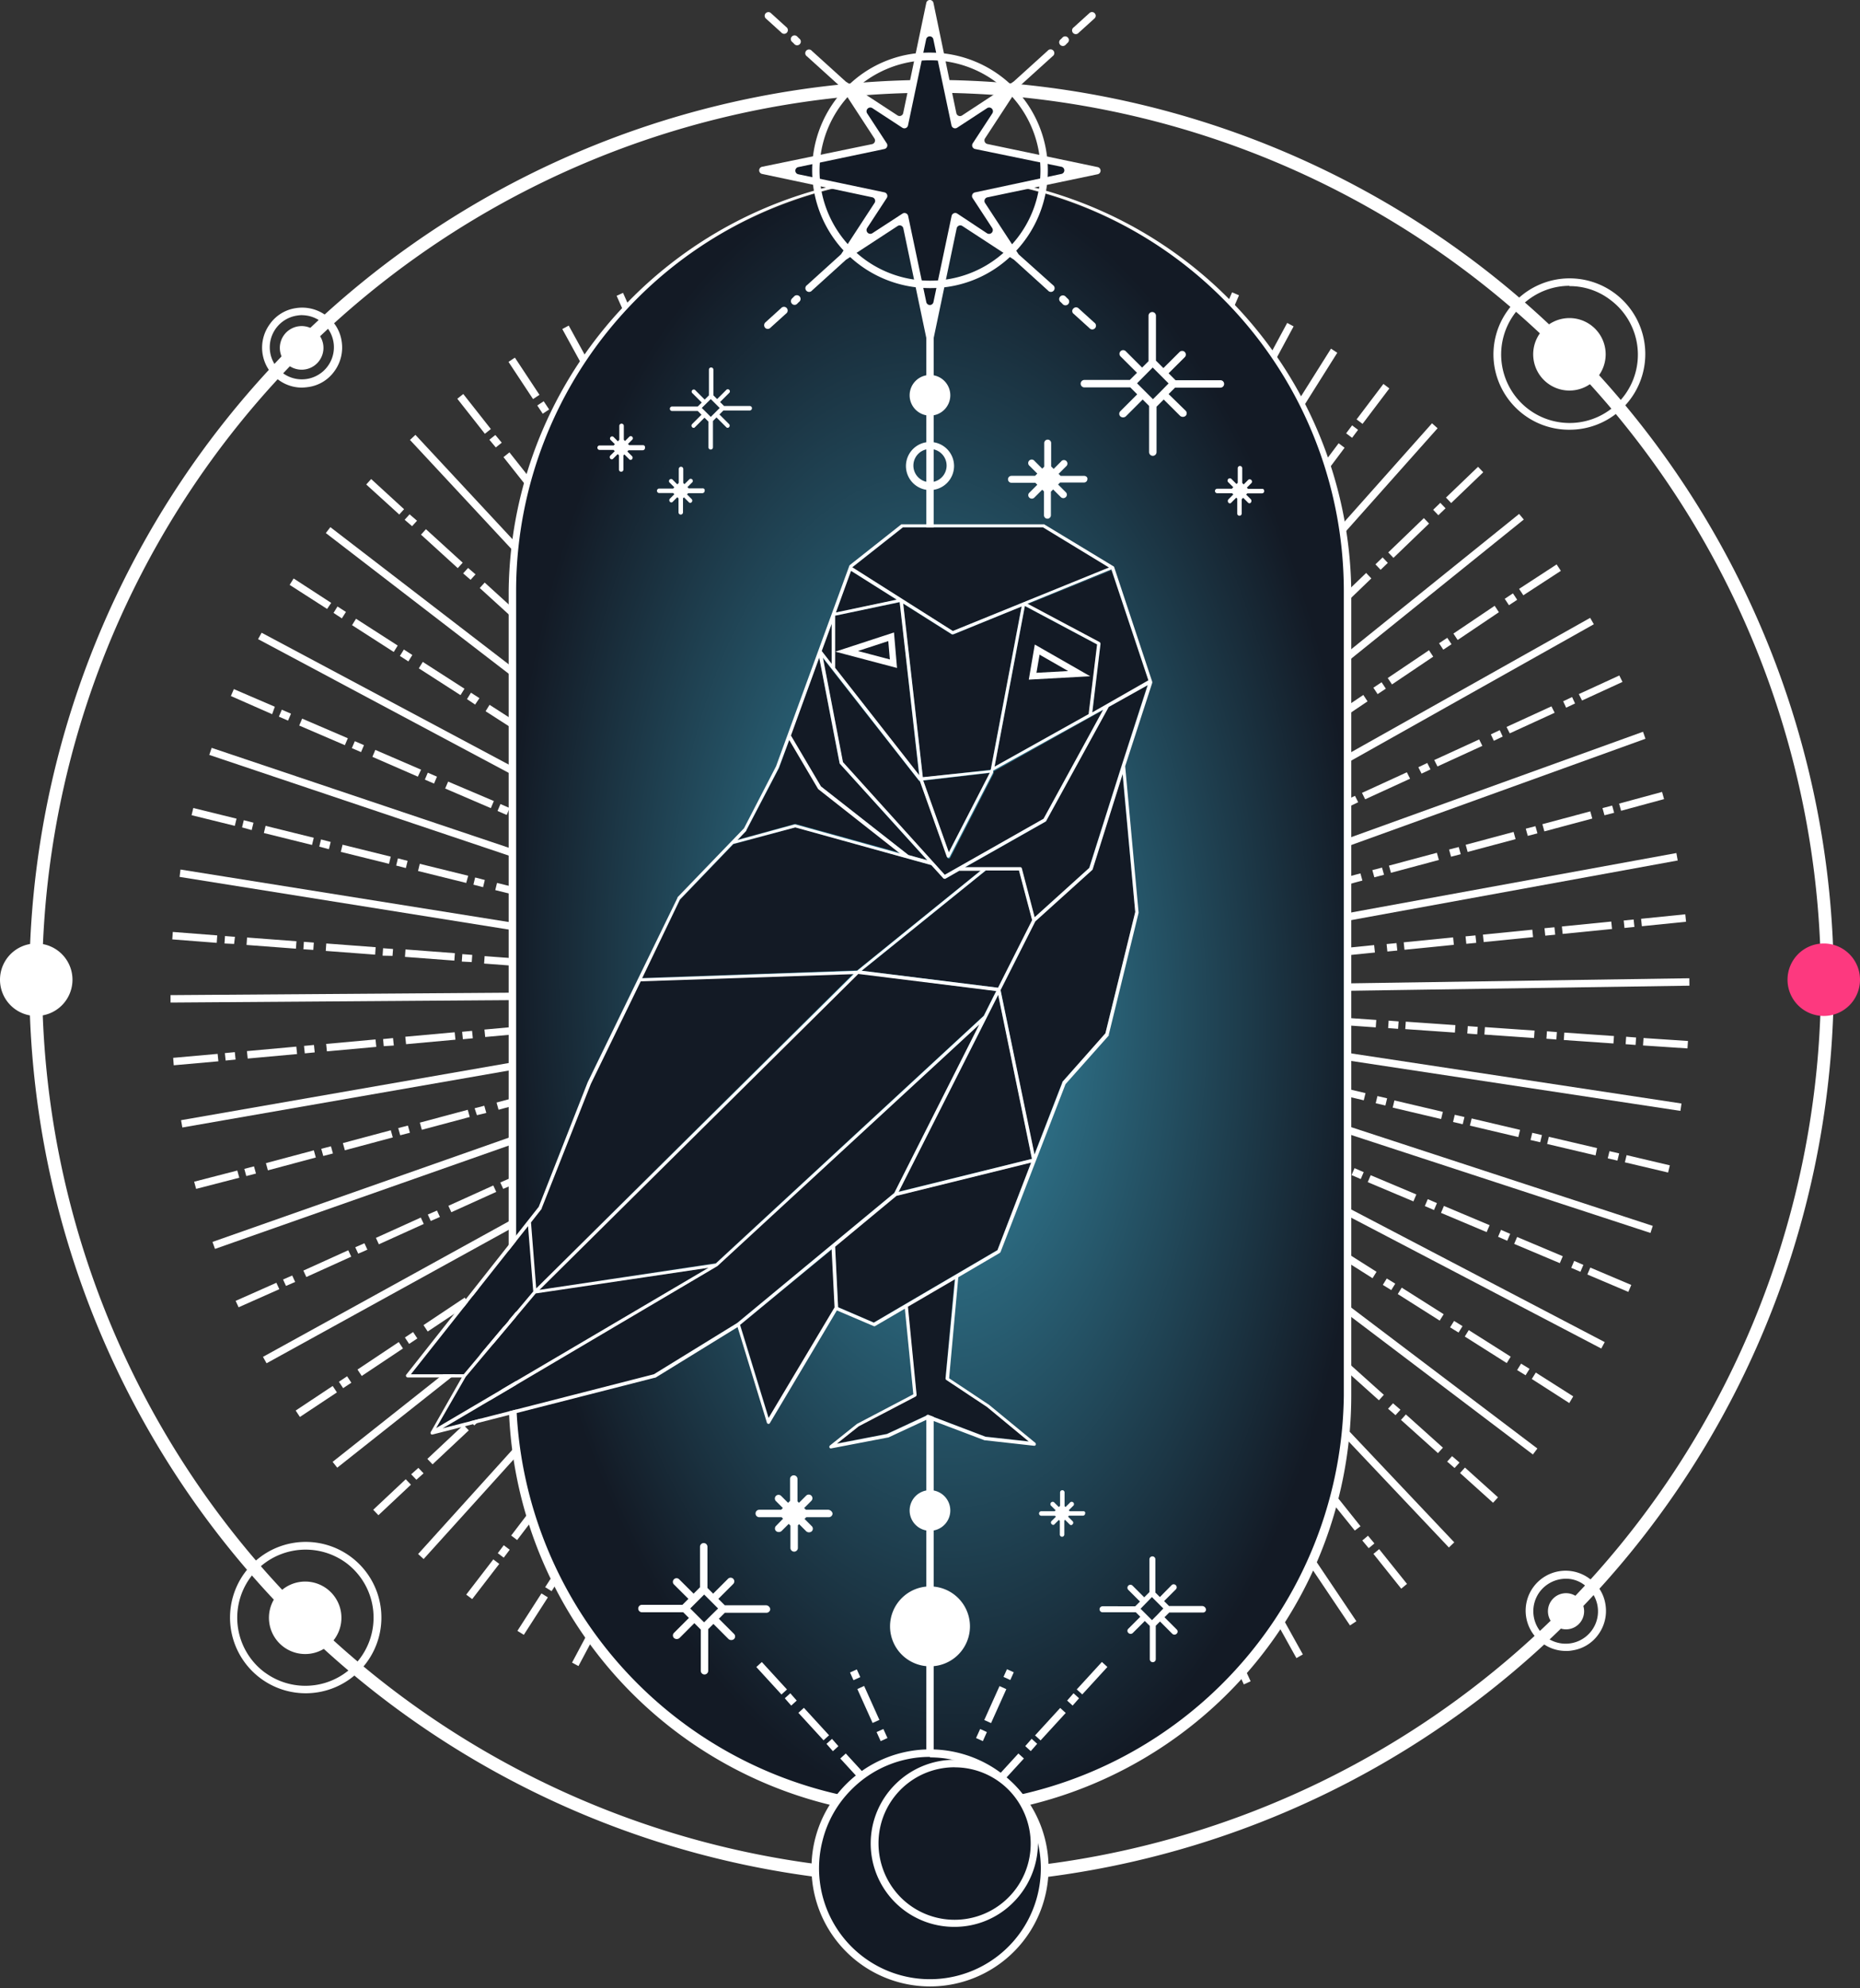 <svg id="Layer_1" data-name="Layer 1" xmlns="http://www.w3.org/2000/svg" xmlns:xlink="http://www.w3.org/1999/xlink" viewBox="0 0 290 310">
    <rect x="0" y="0" width="290" height="310" fill="#333333" stroke="none"/>
    <defs>
        <radialGradient id="radial-gradient" cx="-387.62" cy="1121.48" r="1" gradientTransform="matrix(4.22, 127.85, 66.94, -2.21, -73289.93, 52191.24)" gradientUnits="userSpaceOnUse">
            <stop offset="0" stop-color="#378ea9"/>
            <stop offset="1" stop-color="#131a25"/>
        </radialGradient>
    </defs>
    <style>
        @keyframes rays {
        0% { transform: rotate(0); }
        100% { transform: rotate(-1turn); }
        }
        @keyframes blink1 {
        0% { opacity: 1; }
        80% { opacity: 1; }
        90% { opacity: 0; }
        100% { opacity: 1; }
        }
        @keyframes blink2 {
        0% { opacity: 1; }
        60% { opacity: 1; }
        63% { opacity: 0; }
        66% { opacity: 1; }
        100% { opacity: 1; }
        }
        @keyframes blink3 {
        0% { opacity: 1; }
        80% { opacity: 1; }
        85% { opacity: 0; }
        90% { opacity: 1; }
        100% { opacity: 1; }
        }
        #rays{
        transform-origin: center;
        animation: rays 50s linear infinite;
        }
        #sb1{
        animation: blink1 5s linear infinite;
        }
        #sb2{
        animation: blink2 8s linear infinite;
        }
        #sb3{
        animation: blink1 5s linear infinite 3s;
        }
        #sb4{
        animation: blink3 12s linear infinite;
        }
        #st1{
        animation: blink1 6s linear infinite;
        }
        #st2{
        animation: blink2 7s linear infinite;
        }
        #st3{
        animation: blink1 5s linear infinite 4s;
        }
        #st4{
        animation: blink3 8s linear infinite;
        }
        #st5{
        animation: blink2 6s linear infinite 3s;
        }
        #st6{
        animation: blink3 10s linear infinite;
        }
        .f131{
        fill: #131a25;
        }
    </style>
    <path d="M145.31,292.8A139.67,139.67,0,1,0,5.57,153.13,139.7,139.7,0,0,0,145.31,292.8Z" style="fill:none;stroke:#fff;stroke-miterlimit:10;stroke-width:2px"/>
    <g id="rays"><path d="M207.52,54.36l-63,100.21,1,.62L208.5,55Z" style="fill:#fff"/><path d="M145.46,155.22l-.93-.7,4.64-6.19.93.7Zm5.81-7.74-.93-.7.93-1.24.93.7Zm1.63-2.17-.93-.7,4.65-6.19.93.7Zm5.81-7.74-.93-.7.93-1.24.93.7Zm1.63-2.17-.93-.7,4.65-6.19.93.7Zm5.81-7.74-.93-.7.93-1.24.93.7Zm1.63-2.17-.93-.7,4.65-6.19.93.7Zm5.81-7.74-.93-.7.93-1.24.93.7Zm1.63-2.17-.93-.7,4.65-6.19.93.7Zm5.85-7.74-.93-.7.93-1.24.93.7Zm1.63-2.17-.93-.7,4.64-6.19.93.7ZM188.47,98l-.93-.7.93-1.24.93.7Zm1.63-2.17-.93-.7,4.65-6.19.93.7Zm5.81-7.74-.93-.7.93-1.24.93.7Zm1.63-2.17-.93-.7L201.24,79l.93.7Zm5.81-7.7-.93-.7.93-1.24.93.7ZM205,76l-.93-.7,4.64-6.19.93.7Zm5.81-7.74-.93-.7.93-1.24.93.7Zm1.63-2.17-.93-.7,4.18-5.53.93.7Z" style="fill:#fff"/><path d="M223.27,66l-78.69,88.43.87.77,78.69-88.43Z" style="fill:#fff"/><path d="M145.39,155.3l-.81-.85,5.61-5.34.81.85Zm7-6.69-.81-.85,1.12-1.08.81.85Zm2-1.86-.81-.85,5.61-5.34.81.85Zm7-6.65-.81-.85,1.12-1.08.81.85Zm2-1.9-.81-.85,5.61-5.34.81.85Zm7-6.65-.81-.85,1.12-1.08.81.85Zm1.93-1.86-.81-.85,5.61-5.34.81.85Zm7-6.69-.81-.85,1.12-1.08.81.85Zm2-1.86-.81-.85,5.61-5.34.81.85Zm7-6.69-.81-.85,1.12-1.08.81.85Zm2-1.86-.81-.85L195,106.4l.81.85Zm7-6.65-.81-.85,1.12-1.08.81.85Zm2-1.86-.81-.85L204,97.88l.81.85Zm7-6.69-.81-.85,1.12-1.08.81.85Zm1.94-1.86-.81-.85L213,89.33l.81.85Zm7-6.69-.81-.85,1.12-1.08.81.85Zm2-1.86-.81-.85L222,80.78l.81.85Zm7-6.65-.81-.85,1.12-1.08.81.85Zm2-1.9-.81-.85,5-4.8.81.85Z" style="fill:#fff"/><path d="M236.85,80.13l-92.19,74.28.73.9L237.58,81Z" style="fill:#fff"/><path d="M145.31,155.34l-.66-1,6.43-4.33.66,1Zm8-5.42-.66-1,1.28-.85.66,1Zm2.24-1.51-.66-1,6.43-4.33.66,1Zm8-5.42-.66-1,1.28-.85.66,1Zm2.25-1.55-.66-1,6.43-4.33.66,1Zm8-5.42-.66-1,1.28-.85.66,1Zm2.24-1.51-.66-1,6.43-4.33.66,1Zm8-5.42-.66-1,1.28-.85.66,1Zm2.25-1.55-.66-1,6.43-4.33.66,1Zm8-5.42-.66-1,1.28-.85.66,1Zm2.25-1.51-.66-1,6.43-4.33.66,1Zm8-5.42-.66-1,1.28-.85.66,1Zm2.25-1.51-.66-1,6.43-4.33.66,1Zm8-5.46-.66-1,1.28-.85.66,1Zm2.24-1.51-.66-1,6.43-4.33.66,1Zm8-5.42-.66-1,1.28-.85.66,1Zm2.24-1.51-.66-1,6.43-4.33.66,1Zm8-5.42-.66-1,1.28-.85.66,1Zm2.24-1.55-.66-1L242.7,88l.66,1Z" style="fill:#fff"/><path d="M247.93,96.33l-103.2,58,.57,1,103.2-58Z" style="fill:#fff"/><path d="M145.23,155.38l-.5-1,7-3.21.5,1Zm8.79-4-.46-1,1.39-.66.46,1Zm2.48-1.12-.5-1,7-3.21.5,1Zm8.79-4-.46-1,1.39-.66.46,1Zm2.48-1.12-.5-1,7-3.21.5,1Zm8.79-4-.46-1,1.39-.66.46,1Zm2.48-1.12-.5-1,7-3.21.5,1Zm8.79-4-.5-1,1.39-.66.5,1Zm2.48-1.16-.5-1,7-3.21.5,1Zm8.79-4-.5-1L200,129l.5,1Zm2.48-1.12-.5-1,7-3.21.5,1Zm8.79-4-.5-1,1.39-.66.5,1Zm2.48-1.12-.5-1,7-3.21.5,1Zm8.79-4-.5-1,1.39-.66.5,1Zm2.48-1.12-.5-1,7-3.21.5,1Zm8.79-4-.47-1,1.39-.66.46,1Zm2.48-1.16-.5-1,7-3.21.5,1Zm8.79-4-.46-1,1.39-.66.46,1Zm2.48-1.12-.5-1,6.31-2.9.5,1Z" style="fill:#fff"/><path d="M256.17,114.09,144.8,154.31l.39,1.09,111.36-40.22Z" style="fill:#fff"/><path d="M145.15,155.42l-.31-1.12,7.47-2,.31,1.12Zm9.33-2.51-.31-1.12,1.51-.39.31,1.12Zm2.63-.7-.31-1.12,7.47-2,.31,1.12Zm9.33-2.51-.31-1.12,1.51-.39.31,1.12Zm2.63-.74-.31-1.12,7.47-2,.31,1.12Zm9.33-2.51-.31-1.12,1.51-.39.31,1.12Zm2.63-.7-.31-1.12,7.47-2,.31,1.12Zm9.33-2.51-.31-1.12,1.51-.39.31,1.12Zm2.63-.7-.31-1.12,7.47-2,.31,1.12Zm9.33-2.55-.31-1.12,1.51-.39.31,1.12Zm2.63-.7-.31-1.12,7.47-2,.31,1.12Zm9.33-2.51-.31-1.12,1.51-.39.31,1.12Zm2.59-.7-.31-1.12,7.47-2,.31,1.12Zm9.37-2.51-.31-1.12,1.51-.39.31,1.12Zm2.59-.74-.31-1.12,7.47-2,.31,1.12Zm9.37-2.51-.31-1.12,1.51-.39.31,1.12Zm2.59-.7-.31-1.12,7.47-2,.31,1.12Zm9.37-2.51-.31-1.12,1.51-.39.31,1.12Zm2.59-.7-.31-1.12,6.7-1.82.31,1.12Z" style="fill:#fff"/><path d="M261.37,133,144.89,154.29l.21,1.14,116.48-21.27Z" style="fill:#fff"/><path d="M145,155.45l-.12-1.16,7.7-.77.12,1.16Zm9.64-1-.12-1.16,1.55-.15.12,1.16Zm2.71-.27-.12-1.16,7.7-.77.12,1.16Zm9.64-.93-.12-1.16,1.55-.15.12,1.16Zm2.67-.27-.12-1.16,7.7-.77.12,1.16Zm9.64-.93-.12-1.16,1.55-.15.12,1.16Zm2.71-.27-.12-1.16,7.7-.77.12,1.16Zm9.64-1-.12-1.16,1.55-.15.12,1.16Zm2.67-.23-.12-1.16,7.7-.77.12,1.16Zm9.64-1-.12-1.16,1.55-.15.12,1.16Zm2.71-.27-.12-1.16,7.7-.77.12,1.16Zm9.64-.93-.12-1.16,1.55-.15.12,1.16Zm2.67-.27-.12-1.16,7.7-.77.12,1.16Zm9.64-.93-.12-1.16,1.55-.15.12,1.16Zm2.71-.27-.12-1.16,7.7-.77.12,1.16Zm9.6-1-.12-1.16,1.55-.15.12,1.16Zm2.71-.27-.12-1.16,7.7-.77.12,1.16Zm9.64-.93-.12-1.16,1.55-.16.12,1.16Zm2.71-.27-.12-1.16,6.89-.7.12,1.16Z" style="fill:#fff"/><path d="M263.39,152.52,145,154.29l0,1.16,118.4-1.77Z" style="fill:#fff"/><path d="M263.1,163.46l-6.93-.46.08-1.16,6.93.46Zm-8.09-.54-1.55-.12.08-1.16,1.55.12Zm-3.45-.23-7.74-.54.08-1.16,7.74.54Zm-8.9-.62-1.55-.12.08-1.16,1.55.12Zm-3.48-.23-7.74-.54.08-1.16,7.74.54Zm-8.86-.58-1.55-.12.08-1.16,1.55.12Zm-3.48-.27-7.74-.54.08-1.16,7.74.54Zm-8.86-.58-1.55-.12.08-1.16,1.55.12Zm-3.48-.23-7.74-.54.08-1.16,7.74.54Zm-8.9-.62-1.55-.12.08-1.16,1.55.12Zm-3.44-.23-7.74-.54.08-1.16,7.74.54Zm-8.9-.62-1.55-.12.08-1.16,1.55.12Zm-3.48-.23-7.74-.54.08-1.16,7.74.54Zm-8.86-.58-1.55-.12.08-1.16,1.55.12Zm-3.48-.23-7.74-.54.08-1.16,7.74.54Zm-8.86-.62-1.55-.12.08-1.16,1.55.12Zm-3.48-.23-7.74-.54.08-1.16,7.74.54Zm-8.9-.62-1.55-.12.08-1.16,1.55.12Zm-3.48-.23-7.74-.54.08-1.16,7.74.54Z" style="fill:#fff"/><path d="M145.08,154.29l-.17,1.15L262,173.2l.17-1.15Z" style="fill:#fff"/><path d="M260.08,182.81l-6.74-1.59.27-1.12,6.74,1.59Zm-7.9-1.86-1.51-.35.27-1.12,1.51.35Zm-3.41-.81-7.55-1.78.27-1.12L249,179Zm-8.63-2.05-1.51-.35.27-1.12,1.51.35Zm-3.41-.81-7.55-1.78.27-1.12,7.55,1.78Zm-8.67-2-1.51-.35.27-1.12,1.51.35Zm-3.37-.81-7.55-1.78.27-1.12,7.55,1.78ZM216,172.36l-1.51-.35.27-1.12,1.51.35Zm-3.37-.81-7.55-1.78.27-1.12,7.55,1.78ZM204,169.5l-1.51-.35.27-1.12,1.51.35Zm-3.41-.81L193,166.91l.27-1.12,7.55,1.78ZM192,166.63l-1.51-.35.27-1.12,1.51.35Zm-3.41-.81L181,164l.27-1.12,7.55,1.78Zm-8.67-2.05-1.51-.35.27-1.12,1.51.35Zm-3.37-.81L169,161.18l.27-1.12,7.55,1.78Zm-8.67-2.05-1.51-.35.27-1.12,1.51.35Zm-3.41-.81-7.55-1.78.27-1.12L164.7,159ZM155.8,158l-1.51-.35.27-1.12,1.51.35Zm-3.41-.77-7.55-1.78.27-1.12,7.55,1.78Z" style="fill:#fff"/><path d="M145.17,154.3l-.36,1.1,112.52,36.83.36-1.1Z" style="fill:#fff"/><path d="M253.88,201.42l-6.39-2.71.46-1.08,6.39,2.71Zm-7.47-3.13-1.43-.62.46-1.08,1.43.62Zm-3.21-1.35-7.12-3,.46-1.08,7.12,3ZM235,193.45l-1.43-.62.46-1.08,1.43.62Zm-3.21-1.35-7.12-3,.46-1.08,7.12,3Zm-8.21-3.44-1.43-.62.46-1.08,1.43.62Zm-3.21-1.35-7.12-3,.46-1.08,7.12,3Zm-8.21-3.48-1.43-.62.46-1.08,1.43.62Zm-3.21-1.35-7.12-3,.46-1.08,7.12,3ZM200.78,179l-1.43-.62.46-1.08,1.43.62Zm-3.21-1.35-7.12-3,.46-1.08,7.12,3Zm-8.21-3.44-1.43-.62.46-1.08,1.43.62Zm-3.21-1.35-7.12-3,.46-1.08,7.08,3Zm-8.21-3.48-1.43-.62.47-1.08,1.43.62ZM174.73,168l-7.12-3,.47-1.08,7.12,3Zm-8.21-3.44-1.43-.62.46-1.08,1.43.62Zm-3.21-1.35-7.12-3,.46-1.08,7.12,3Zm-8.21-3.48-1.43-.62.46-1.08,1.43.62Zm-3.21-1.35-7.12-3,.46-1.08,7.12,3Z" style="fill:#fff"/><path d="M145.29,154.36l-.54,1,104.91,54.89.54-1Z" style="fill:#fff"/><path d="M244.67,218.75,238.83,215l.62-1,5.84,3.71Zm-6.81-4.33-1.32-.81.62-1,1.32.81Zm-2.94-1.9-6.54-4.14.62-1,6.54,4.14Zm-7.51-4.76-1.32-.81.62-1,1.32.81Zm-2.94-1.86-6.54-4.14.62-1,6.54,4.14Zm-7.55-4.76-1.32-.81.62-1,1.32.81ZM214,199.29l-6.54-4.14.62-1,6.54,4.14Zm-7.51-4.76-1.32-.81.62-1,1.32.81Zm-2.94-1.9L197,188.49l.62-1,6.54,4.14ZM196,187.88l-1.32-.81.62-1,1.32.81ZM193.07,186l-6.54-4.14.62-1,6.54,4.14Zm-7.51-4.76-1.32-.81.62-1,1.32.81Zm-2.94-1.86-6.54-4.14.62-1,6.54,4.14Zm-7.55-4.8-1.32-.81.62-1,1.32.81Zm-2.94-1.86-6.54-4.14.62-1,6.54,4.14ZM164.62,168l-1.32-.81.62-1,1.32.81Zm-2.94-1.86L155.14,162l.62-1,6.54,4.14Zm-7.51-4.76-1.32-.81.62-1,1.32.81Zm-2.94-1.86-6.54-4.14.62-1,6.54,4.14Z" style="fill:#fff"/><path d="M145.33,154.4l-.7.92L239,226.77l.7-.93Z" style="fill:#fff"/><path d="M232.79,234.3l-5.15-4.64.77-.85,5.15,4.64Zm-6-5.42-1.16-1,.77-.85,1.16,1Zm-2.59-2.32-5.77-5.18.77-.85,5.77,5.18Zm-6.62-5.92-1.16-1,.77-.85,1.16,1Zm-2.59-2.32-5.77-5.18.77-.85,5.77,5.18Zm-6.66-6-1.16-1,.77-.85,1.16,1ZM205.69,210l-5.77-5.18.77-.85,5.77,5.18Zm-6.62-5.92-1.16-1,.77-.85,1.16,1Zm-2.59-2.36-5.77-5.18.77-.85,5.77,5.18Zm-6.62-5.92-1.16-1,.77-.85,1.16,1Zm-2.59-2.32-5.77-5.18.77-.85,5.77,5.18Zm-6.62-6-1.16-1,.77-.85,1.16,1Zm-2.59-2.32-5.77-5.18.77-.85,5.77,5.18Zm-6.66-5.92-1.16-1,.77-.85,1.16,1ZM168.81,177,163,171.82l.77-.85,5.77,5.18Zm-6.62-6L161,170l.78-.85,1.16,1Zm-2.59-2.32-5.77-5.19.77-.85,5.77,5.18ZM153,162.8l-1.16-1,.77-.85,1.16,1Zm-2.59-2.36-5.77-5.18.77-.85,5.77,5.18Z" style="fill:#fff"/><path d="M145.42,154.47l-.84.8,81.32,86,.84-.8Z" style="fill:#fff"/><path d="M218.47,247.69l-4.33-5.42.89-.74,4.34,5.42Zm-5.07-6.31-1-1.2.89-.74,1,1.2Zm-2.17-2.75-4.84-6,.89-.74,4.84,6.07Zm-5.57-6.93-1-1.2.89-.74,1,1.2ZM203.49,229l-4.84-6,.89-.74,4.84,6ZM198,222l-1-1.2.89-.74,1,1.2Zm-2.17-2.75-4.84-6,.89-.74,4.84,6Zm-5.57-6.93-1-1.2.89-.74,1,1.2ZM188,209.62l-4.84-6,.89-.74,4.84,6Zm-5.57-6.93-1-1.2.89-.74,1,1.2Zm-2.17-2.75-4.84-6,.89-.74,4.84,6ZM174.73,193l-1-1.2.89-.74,1,1.2Zm-2.17-2.75-4.84-6,.89-.74,4.84,6ZM167,183.35l-1-1.2.89-.74,1,1.2Zm-2.17-2.75-4.84-6,.89-.74,4.84,6Zm-5.57-6.93-1-1.2.89-.74,1,1.2Zm-2.17-2.75-4.84-6,.89-.74,4.84,6ZM151.54,164l-1-1.2.89-.73,1,1.2Zm-2.17-2.75-4.84-6,.89-.74,4.84,6Z" style="fill:#fff"/><path d="M145.48,154.52l-1,.65,66,98.25,1-.65Z" style="fill:#fff"/><path d="M202.13,258.52l-3.37-6.07,1-.58,3.37,6.07Zm-3.95-7-.74-1.35,1-.58.74,1.35Zm-1.7-3.06-3.76-6.77,1-.58,3.75,6.77Zm-4.34-7.78-.74-1.35,1-.58.73,1.35Zm-1.66-3-3.76-6.77,1-.58,3.76,6.77Zm-4.34-7.78-.74-1.35,1-.58.73,1.35Zm-1.7-3.06L180.69,220l1-.58,3.76,6.77ZM180.11,219l-.74-1.35,1-.58.74,1.35ZM178.4,216l-3.75-6.77,1-.58,3.75,6.77Zm-4.34-7.74-.74-1.36,1-.58.74,1.35Zm-1.7-3.06-3.76-6.77,1-.58,3.75,6.77ZM168,197.39l-.74-1.35,1-.58.74,1.35Zm-1.7-3.06-3.75-6.77,1-.58,3.76,6.77Zm-4.3-7.78-.74-1.36,1-.58L163,186Zm-1.7-3-3.76-6.77,1-.58,3.76,6.77ZM156,175.77l-.74-1.35,1-.58.74,1.35Zm-1.7-3.06-3.75-6.77,1-.58,3.76,6.77ZM150,164.93l-.74-1.35,1-.58.74,1.35Zm-1.7-3-3.76-6.77,1-.58,3.75,6.77Z" style="fill:#fff"/><path d="M184.25,266.53,181.93,260l1.08-.39,2.32,6.54Zm-2.75-7.62-.5-1.47,1.08-.39.5,1.47Zm-1.16-3.29-2.59-7.27,1.08-.39,2.59,7.27Zm-3-8.36-.5-1.47,1.08-.39.5,1.47Zm-1.2-3.29-2.59-7.27,1.08-.39,2.59,7.27Zm-3-8.4-.5-1.47,1.08-.39.5,1.47ZM172,232.33l-2.59-7.27,1.08-.39,2.59,7.27Zm-3-8.4-.5-1.47,1.08-.39.5,1.47Zm-1.2-3.29-2.59-7.27,1.08-.39,2.59,7.27Zm-3-8.36-.5-1.47,1.08-.39.5,1.47ZM163.7,209l-2.59-7.27,1.08-.39,2.59,7.27Zm-3-8.4-.5-1.47,1.08-.39.5,1.47Zm-1.2-3.29L156.92,190l1.08-.39,2.63,7.27Zm-3-8.36-.5-1.47,1.08-.39.5,1.47Zm-1.16-3.29-2.59-7.27,1.08-.39,2.59,7.27Zm-3-8.4-.5-1.47,1.08-.39.5,1.47Zm-1.2-3.25-2.59-7.27,1.08-.39,2.59,7.27Zm-3-8.4-.5-1.47,1.08-.39.5,1.47Zm-1.16-3.29-2.59-7.27,1.08-.39,2.59,7.27Z" style="fill:#fff"/><path d="M145.57,154.7l-1.12.3,30.41,114.39,1.12-.3Z" style="fill:#fff"/><path d="M145.53,154.6l-1.06.49,49.46,107.53,1.06-.49Z" style="fill:#fff"/><path d="M165.24,271.48,164,264.67l1.16-.19,1.24,6.81Zm-1.39-8-.27-1.51,1.16-.19.27,1.51Zm-.62-3.44-1.35-7.62,1.16-.19,1.36,7.62Zm-1.59-8.74-.27-1.51,1.16-.19.27,1.51Zm-.62-3.44-1.35-7.62,1.16-.19,1.35,7.62Zm-1.55-8.74-.27-1.51,1.16-.19.27,1.51Zm-.62-3.44-1.35-7.62,1.16-.19L160,235.5ZM157.31,227l-.27-1.51,1.16-.19.27,1.51Zm-.62-3.44-1.35-7.62,1.16-.19,1.36,7.62Zm-1.59-8.74-.27-1.51,1.16-.19.27,1.51Zm-.58-3.44-1.35-7.62,1.16-.19,1.36,7.62Zm-1.59-8.74-.27-1.51,1.16-.19.27,1.51Zm-.62-3.44L151,191.51l1.16-.19,1.35,7.62Zm-1.55-8.74-.27-1.51,1.16-.19.27,1.51Zm-.62-3.44-1.35-7.62,1.16-.19,1.35,7.62Zm-1.59-8.74-.27-1.51,1.16-.19.27,1.51Zm-.58-3.44-1.35-7.62,1.16-.19,1.35,7.62ZM146.39,166l-.27-1.51,1.16-.19.27,1.51Zm-.62-3.44L144.42,155l1.16-.19,1.36,7.62Z" style="fill:#fff"/><path d="M155.53,272.76l-.66-6.89,1.16-.12.66,6.89Zm-.77-8-.15-1.55,1.16-.12.15,1.55Zm-.31-3.48-.74-7.7,1.16-.12.74,7.7Zm-.85-8.86-.15-1.55,1.16-.12.15,1.55Zm-.31-3.48-.74-7.7,1.16-.12.74,7.7Zm-.85-8.86-.15-1.55,1.16-.12.15,1.55Zm-.31-3.44-.74-7.7,1.16-.12.74,7.7Zm-.85-8.86-.15-1.55,1.16-.12.15,1.55Zm-.31-3.48-.74-7.7,1.16-.12.74,7.7Zm-.85-8.86-.15-1.55,1.16-.12.15,1.55Zm-.31-3.44-.74-7.7,1.16-.12.74,7.7Zm-.85-8.86-.15-1.55,1.16-.12.15,1.55Zm-.31-3.48-.74-7.7,1.16-.12.74,7.7Zm-.85-8.86-.15-1.55,1.16-.12.15,1.55Zm-.31-3.48-.74-7.7,1.16-.12.74,7.7Zm-.85-8.86-.16-1.55,1.16-.12.15,1.55Zm-.31-3.44-.74-7.7,1.16-.12.74,7.7Zm-.85-8.86-.15-1.55,1.16-.12.16,1.55Zm-.31-3.48-.74-7.7,1.16-.12.74,7.7Z" style="fill:#fff"/><path d="M145.74,273.23l-.08-6.93h1.16l.08,6.93Zm-.12-8.09v-1.55h1.16v1.55Zm0-3.48-.08-7.74h1.16l.08,7.74Zm-.08-8.9v-1.55h1.16v1.55Zm0-3.48-.08-7.74h1.16l.08,7.74Zm-.12-8.9v-1.55h1.16v1.55Zm0-3.48-.08-7.74h1.16l.08,7.74Zm-.08-8.9v-1.55h1.16V228Zm0-3.48-.08-7.74h1.16l.08,7.74Zm-.12-8.9v-1.55h1.16v1.55Zm0-3.48L145,204.4h1.16l.08,7.74Zm-.08-8.9v-1.55h1.16v1.55Zm0-3.48-.08-7.74H146l.08,7.74Zm-.12-8.9v-1.55H146v1.55Zm0-3.48-.08-7.74h1.16l.08,7.74Zm-.08-8.9v-1.55h1.16v1.55Zm0-3.48-.08-7.74h1.16l.08,7.74Zm-.12-8.9v-1.55h1.16v1.55Zm0-3.48-.08-7.74h1.16l.08,7.74Z" style="fill:#fff"/><path d="M137.07,273l-1.16-.08.5-6.93,1.16.08Zm.58-8.09-1.16-.08.12-1.55,1.16.08Zm.27-3.44-1.16-.08.54-7.7,1.16.08Zm.62-8.9-1.16-.08.12-1.55,1.16.08Zm.27-3.44-1.16-.08.54-7.7,1.16.08Zm.62-8.9-1.16-.08.12-1.55,1.16.08Zm.27-3.48-1.16-.08.54-7.7,1.16.08Zm.62-8.86-1.16-.08.12-1.55,1.16.08Zm.27-3.48-1.16-.08.54-7.7,1.16.08Zm.62-8.86-1.16-.08.12-1.55,1.16.08Zm.27-3.48-1.16-.08.54-7.7,1.16.08Zm.62-8.86-1.16-.08.12-1.55,1.16.08Zm.27-3.48-1.16-.08.54-7.7,1.16.08Zm.62-8.9-1.16-.08.12-1.55,1.16.08Zm.27-3.44-1.16-.08.54-7.7,1.16.08Zm.62-8.9-1.16-.08.12-1.55,1.16.08Zm.27-3.44-1.16-.08.54-7.7,1.16.08Zm.62-8.9-1.16-.08.12-1.55,1.16.08Zm.27-3.48-1.16-.08.54-7.7,1.16.08Z" style="fill:#fff"/><path d="M127.31,271.91l-1.16-.19,1.08-6.85,1.16.19Zm1.28-8-1.16-.19.23-1.55,1.16.19Zm.5-3.44-1.16-.19,1.2-7.66,1.16.19Zm1.39-8.78-1.16-.19.23-1.55,1.16.19Zm.54-3.44-1.16-.19,1.2-7.66,1.16.19Zm1.35-8.78-1.16-.19.23-1.55,1.16.19Zm.54-3.44-1.16-.19,1.2-7.66,1.16.19Zm1.39-8.78-1.16-.19.23-1.55,1.16.19Zm.5-3.44-1.16-.19,1.2-7.66,1.16.19Zm1.39-8.82-1.16-.19.23-1.55,1.16.19Zm.54-3.44-1.16-.19,1.2-7.66,1.16.19Zm1.35-8.78-1.16-.19.23-1.55,1.16.19Zm.54-3.44-1.16-.19,1.2-7.66,1.16.19Zm1.35-8.78-1.16-.19.23-1.55,1.16.19Zm.54-3.44-1.16-.19,1.2-7.66,1.16.19Zm1.39-8.78-1.16-.19.23-1.55,1.16.19Zm.54-3.44-1.16-.19,1.2-7.66,1.16.19Zm1.35-8.78-1.16-.19.23-1.55,1.16.19Zm.54-3.44-1.16-.19,1.2-7.66,1.16.19Z" style="fill:#fff"/><path d="M117.71,270.05l-1.12-.27,1.63-6.73,1.12.27Zm1.9-7.89-1.12-.27.35-1.51,1.12.27Zm.81-3.37-1.12-.27,1.82-7.51,1.12.27Zm2.09-8.67-1.12-.27.35-1.51,1.12.27Zm.81-3.37-1.12-.27L124,239l1.12.27Zm2.09-8.67-1.12-.27.35-1.51,1.12.27Zm.85-3.37-1.12-.27L127,227l1.12.27Zm2.09-8.67-1.12-.27.35-1.51,1.12.27Zm.81-3.37-1.12-.27,1.82-7.51,1.12.27Zm2.09-8.67-1.12-.27.35-1.51,1.12.27Zm.81-3.37-1.12-.27,1.82-7.51,1.12.27Zm2.09-8.67-1.12-.27.35-1.51,1.12.27Zm.85-3.37-1.12-.27,1.82-7.51,1.12.27ZM137.1,190l-1.12-.27.35-1.51,1.12.27Zm.81-3.37-1.12-.27,1.82-7.51,1.12.27Zm2.09-8.67-1.12-.27.35-1.51,1.12.27Zm.81-3.37-1.12-.27,1.82-7.51,1.12.27Zm2.09-8.67-1.12-.27.35-1.51,1.12.27Zm.81-3.37-1.12-.27,1.82-7.51,1.12.27Z" style="fill:#fff"/><path d="M108.23,267.38l-1.08-.35,2.17-6.58,1.08.35Zm2.56-7.7-1.08-.35.5-1.47,1.08.35Zm1.12-3.29-1.08-.35,2.44-7.35,1.08.35Zm2.79-8.43-1.08-.35.5-1.47,1.08.35Zm1.12-3.33-1.08-.35,2.44-7.35,1.08.35Zm2.79-8.43-1.08-.35.5-1.47,1.08.35Zm1.08-3.29-1.08-.35,2.44-7.35,1.08.35Zm2.83-8.47-1.08-.35.5-1.47L123,223Zm1.08-3.29-1.08-.35,2.44-7.35,1.08.35Zm2.83-8.43-1.08-.35.5-1.47,1.08.35Zm1.08-3.33-1.08-.35,2.44-7.35,1.08.35Zm2.79-8.43-1.08-.35.5-1.47,1.08.35Zm1.12-3.33-1.08-.35,2.44-7.35,1.08.35Zm2.79-8.44-1.08-.35.5-1.47,1.08.35Zm1.12-3.29-1.08-.35,2.44-7.35,1.08.35Zm2.79-8.47-1.08-.35.5-1.47,1.08.35Zm1.08-3.29-1.08-.35,2.44-7.35,1.08.35Zm2.83-8.43-1.08-.35.5-1.47,1.08.35Zm1.08-3.33L142,162l2.44-7.35,1.08.35Z" style="fill:#fff"/><path d="M102.23,256.51l-1.08-.46.62-1.43,1.08.46Zm1.36-3.21-1.08-.46,3-7.12,1.08.46Zm3.52-8.16-1.08-.46.62-1.43,1.08.46Zm1.35-3.21-1.08-.46,3.06-7.12,1.08.46Zm3.48-8.2-1.08-.46.62-1.43,1.08.46Zm1.39-3.17-1.08-.46,3-7.12,1.08.46Zm3.48-8.2-1.08-.46.62-1.43,1.08.47Zm1.36-3.21-1.08-.46,3-7.12,1.08.46ZM121.7,211l-1.08-.46.62-1.43,1.08.46Zm1.35-3.21L122,207.3l3.06-7.12,1.08.46Zm3.48-8.2-1.08-.46.62-1.43,1.08.46Zm1.35-3.17-1.08-.46,3-7.12,1.08.46Zm3.52-8.2-1.08-.46.62-1.43,1.08.46Zm1.35-3.21-1.08-.46,3-7.12,1.08.46Zm3.48-8.16-1.08-.47.62-1.43,1.08.46Zm1.39-3.21-1.08-.46,3.06-7.12,1.08.46Zm3.48-8.2-1.08-.46.62-1.43,1.08.46Zm1.35-3.17-1.08-.47,3-7.12,1.08.46Z" style="fill:#fff"/><path d="M90.19,259.76l-1-.54,3.25-6.11,1,.54Zm3.75-7.16-1-.54.74-1.35,1,.54Zm1.63-3.06-1-.54,3.6-6.85,1,.54Zm4.18-7.85-1-.54.74-1.35,1,.54Zm1.63-3.09-1-.54,3.6-6.85,1,.54Zm4.14-7.85-1-.54.74-1.35,1,.54Zm1.66-3.1-1-.54,3.6-6.85,1,.54Zm4.14-7.85-1-.54.74-1.35,1,.54Zm1.63-3.1-1-.54,3.6-6.85,1,.54Zm4.18-7.85-1-.54.74-1.35,1,.54Zm1.63-3.1-1-.54,3.6-6.85,1,.54Zm4.14-7.85-1-.54.74-1.35,1,.54Zm1.63-3.1-1-.54,3.6-6.85,1,.54Zm4.18-7.85-1-.54.74-1.35,1,.54Zm1.63-3.1-1-.54,3.6-6.85,1,.54Zm4.14-7.85-1-.54.74-1.35,1,.54Zm1.63-3.06-1-.54,3.6-6.85,1,.54Zm4.18-7.89-1-.54.74-1.35,1,.54ZM141.9,162l-1-.54,3.6-6.85,1,.54Z" style="fill:#fff"/><path d="M81.67,254.89l-1-.62,3.75-5.84,1,.62ZM86,248.08l-1-.62.85-1.32,1,.62Zm1.86-2.94-1-.62,4.18-6.5,1,.62Zm4.8-7.51-1-.62.85-1.32,1,.62Zm1.9-2.94-1-.62,4.18-6.5,1,.62Zm4.8-7.47-1-.62.85-1.32,1,.62Zm1.86-2.94-1-.62,4.18-6.5,1,.62Zm4.8-7.51-1-.62.85-1.32,1,.62Zm1.9-2.94-1-.62,4.18-6.5,1,.62Zm4.8-7.51-1-.62.85-1.32,1,.62Zm1.86-2.9-1-.62,4.18-6.5,1,.62Zm4.8-7.51-1-.62.85-1.32,1,.62Zm1.86-2.94-1-.62,4.18-6.5,1,.62Zm4.8-7.51-1-.62.85-1.32,1,.62Zm1.9-2.94-1-.62,4.18-6.5,1,.62Zm4.8-7.47-1-.62.85-1.32,1,.62Zm1.86-2.94-1-.62,4.18-6.5,1,.62Zm4.8-7.51-1-.62.85-1.32,1,.62Zm1.9-2.94-1-.62,4.18-6.5,1,.62Z" style="fill:#fff"/><path d="M73.62,249.32l-.93-.7,4.22-5.49.93.7Zm4.92-6.46-.93-.7.93-1.24.93.7Zm2.09-2.75-.93-.7,4.68-6.15.93.7ZM86,233l-.93-.7.93-1.24.93.7Zm2.09-2.79-.93-.7,4.68-6.15.93.7Zm5.42-7-.93-.7.93-1.24.93.7Zm2.09-2.79-.93-.7,4.68-6.15.93.7Zm5.42-7.08-.93-.7.93-1.24.93.7Zm2.13-2.75-.93-.7,4.68-6.15.93.7Zm5.38-7.08-.93-.7.93-1.24.93.7Zm2.13-2.79-.93-.7,4.68-6.15.93.7Zm5.38-7.08-.93-.7.93-1.24.93.7Zm2.13-2.75-.93-.7L122,184l.93.7Zm5.42-7.08-.93-.7.93-1.24.93.7Zm2.09-2.75-.93-.7,4.68-6.15.93.7Zm5.42-7.08-.93-.7.93-1.24.93.7Zm2.09-2.78-.93-.7,4.68-6.15.93.7Zm5.42-7.08-.93-.7.93-1.24.93.7Zm2.09-2.75-.93-.7,4.68-6.15.93.7Z" style="fill:#fff"/><path d="M144.57,154.48,65.19,242.29l.86.78,79.38-87.82Z" style="fill:#fff"/><path d="M59,236.24l-.81-.85,5.07-4.76.81.85Zm5.92-5.53-.81-.85,1.12-1,.81.85Zm2.52-2.4-.81-.85,5.65-5.3.81.85Zm6.5-6.07-.81-.85,1.12-1,.81.85Zm2.55-2.4-.81-.85,5.65-5.3.81.85Zm6.5-6.07-.81-.85,1.12-1,.81.85Zm2.52-2.4-.81-.85,5.65-5.3.81.85Zm6.5-6.07-.81-.85,1.12-1,.81.85Zm2.55-2.36-.81-.85,5.65-5.3.81.85Zm6.5-6.11-.81-.85,1.12-1,.81.85Zm2.52-2.36-.81-.85,5.65-5.3.81.85Zm6.5-6.07-.81-.85,1.12-1,.81.85Zm2.56-2.4-.81-.85,5.65-5.3.81.85Zm6.5-6.07-.81-.85,1.12-1,.81.85Zm2.52-2.4-.81-.85,5.65-5.3.81.85Zm6.5-6.07-.81-.85,1.12-1,.81.85Zm2.55-2.4-.81-.85,5.65-5.3.81.85Zm6.5-6.07-.81-.85,1.12-1,.81.85Zm2.52-2.4-.81-.85,5.65-5.3.81.85Z" style="fill:#fff"/><path d="M144.66,154.41,51.86,227.92l.72.91,92.81-73.51Z" style="fill:#fff"/><path d="M46.76,220.92l-.66-1,5.77-3.83.66,1Zm6.74-4.49-.66-1,1.28-.85.66,1Zm2.9-1.9-.66-1,6.43-4.29.66,1Zm7.39-5-.66-1,1.28-.85.66,1Zm2.9-1.93-.66-1,6.43-4.29.66,1Zm7.43-4.91-.66-1,1.28-.85.66,1ZM77,200.8l-.66-1,6.43-4.29.66,1Zm7.43-5-.66-1L85,194l.66,1Zm2.9-1.9-.66-1,6.43-4.29.66,1Zm7.39-5-.66-1,1.28-.85.66,1Zm2.9-1.93-.66-1,6.43-4.29.66,1Zm7.43-4.91-.66-1,1.28-.85.66,1Zm2.9-1.93-.66-1,6.42-4.29.66,1Zm7.39-4.91-.66-1,1.28-.85.66,1Zm2.9-1.93-.66-1,6.43-4.29.66,1Zm7.39-5-.66-1,1.28-.85.66,1Zm2.9-1.93-.66-1,6.43-4.29.66,1Zm7.43-4.91-.66-1,1.28-.85.66,1Zm2.9-1.93-.66-1,6.43-4.29.66,1Z" style="fill:#fff"/><path d="M144.7,154.39,41,211.55l.56,1L145.26,155.4Z" style="fill:#fff"/><path d="M37.2,203.82l-.46-1,6.35-2.82.46,1Zm7.39-3.33-.46-1,1.43-.62.46,1Zm3.17-1.39-.46-1,7-3.17.46,1Zm8.09-3.64-.46-1,1.43-.62.46,1ZM59.07,194l-.46-1,7-3.17.46,1Zm8.09-3.64-.46-1,1.43-.62.46,1ZM70.37,189l-.46-1,7-3.17.46,1Zm8.09-3.64-.46-1,1.43-.62.46,1Zm3.21-1.43-.46-1,7-3.17.46,1Zm8.09-3.64-.46-1,1.43-.62.46,1ZM93,178.82l-.46-1,7-3.17.46,1Zm8.09-3.64-.46-1,1.43-.62.46,1Zm3.21-1.43-.46-1,7-3.17.46,1Zm8.09-3.64-.47-1,1.43-.62.47,1Zm3.21-1.43-.46-1,7-3.17.46,1Zm8.09-3.64-.46-1,1.43-.62.47,1Zm3.21-1.43-.46-1,7-3.17.46,1ZM135,160l-.46-1,1.43-.62.46,1Zm3.21-1.43-.46-1,7-3.17.46,1Z" style="fill:#fff"/><path d="M144.82,154.33,33.13,193.63l.39,1.09,111.69-39.29Z" style="fill:#fff"/><path d="M30.58,185.36l-.31-1.12L37,182.5l.31,1.12Zm7.82-2-.31-1.12,1.51-.39.31,1.12Zm3.37-.89-.31-1.12,7.47-2,.31,1.12Zm8.63-2.24-.31-1.12,1.51-.39.31,1.12Zm3.37-.89-.31-1.12,7.47-2,.31,1.12ZM62.4,177l-.31-1.12,1.51-.39.31,1.12Zm3.37-.85-.31-1.12,7.47-2,.31,1.12Zm8.59-2.28L74,172.79l1.51-.39.31,1.12Zm3.37-.85-.31-1.12,7.47-2,.31,1.12Zm8.63-2.28L86,169.65l1.51-.39.31,1.12Zm3.37-.85-.31-1.12,7.51-2,.31,1.12Zm8.59-2.28L98,166.52l1.51-.39.31,1.12Zm3.37-.85-.31-1.12,7.47-2,.31,1.12Zm8.63-2.24-.31-1.12,1.51-.39.31,1.12Zm3.37-.89-.31-1.12,7.47-2,.31,1.12Zm8.63-2.24-.31-1.12,1.51-.39.31,1.12Zm3.37-.89-.31-1.12,7.47-2,.31,1.12Zm8.59-2.24-.31-1.12,1.51-.39.31,1.12Zm3.37-.89-.31-1.12,7.47-2,.31,1.12Z" style="fill:#fff"/><path d="M144.87,154.3,28.23,174.65l.2,1.14,116.64-20.35Z" style="fill:#fff"/><path d="M27.09,166.09,27,164.93l6.93-.62.12,1.16Zm8.09-.74-.12-1.16,1.55-.15.12,1.16Zm3.44-.31-.12-1.16,7.7-.7.12,1.16Zm8.9-.81-.12-1.16,1.55-.15.12,1.16Zm3.45-.31-.12-1.16,7.7-.7.12,1.16Zm8.86-.81L59.73,162l1.55-.15.12,1.16Zm3.48-.31-.12-1.16,7.7-.7.12,1.16Zm8.86-.77-.12-1.16,1.55-.15.12,1.16Zm3.48-.35-.12-1.16,7.7-.7.12,1.16Zm8.86-.77-.12-1.16,1.55-.15.12,1.16ZM88,160.6l-.12-1.16,7.7-.7.12,1.16Zm8.86-.81-.12-1.16,1.55-.15.12,1.16Zm3.48-.31-.12-1.16,7.7-.7.12,1.16Zm8.86-.81-.12-1.16,1.55-.15.12,1.16Zm3.48-.31-.12-1.16,7.7-.7.12,1.16Zm8.86-.77-.12-1.16,1.55-.15.12,1.16Zm3.44-.35-.12-1.16,7.7-.7.12,1.16Zm8.86-.77-.12-1.16,1.55-.15.12,1.16Zm3.48-.31-.12-1.16,7.7-.7.12,1.16Z" style="fill:#fff"/><path d="M145,154.3l-118.41.85v1.16L145,155.46Z" style="fill:#fff"/><path d="M145,155.45l-7.7-.58.08-1.16,7.7.58Zm-9.68-.74-1.55-.12.08-1.16,1.55.12Zm-2.67-.23-7.7-.58.08-1.16,7.7.58Zm-9.68-.7-1.55-.12.08-1.16,1.55.12Zm-2.67-.23-7.7-.58.08-1.16,7.7.58Zm-9.68-.74-1.55-.12.08-1.16,1.55.12Zm-2.67-.19-7.7-.58.08-1.16,7.7.58Zm-9.68-.74-1.55-.12.08-1.16,1.55.12Zm-2.71-.19-7.7-.58.08-1.16,7.7.58ZM85.89,151l-1.55-.12.08-1.16,1.55.12Zm-2.71-.19-7.7-.58.08-1.16,7.7.58ZM73.55,150,72,149.92l.08-1.16,1.55.12Zm-2.71-.23-7.7-.58.08-1.16,7.7.58Zm-9.64-.74L59.65,149l.08-1.16,1.55.12Zm-2.71-.19-7.7-.58.08-1.16,7.7.58Zm-9.64-.74L47.3,148l.08-1.16,1.55.12Zm-2.71-.19-7.7-.58.08-1.16,7.7.58Zm-9.64-.74L35,147.1l.08-1.16,1.55.12ZM33.79,147l-6.93-.54.08-1.16,6.93.54Z" style="fill:#fff"/><path d="M28.14,135.57,28,136.72l116.92,18.7.18-1.15Z" style="fill:#fff"/><path d="M144.85,155.42l-7.51-1.86.27-1.12,7.51,1.86Zm-9.37-2.28-1.51-.39.27-1.12,1.51.39Zm-2.63-.66-7.51-1.86.27-1.12,7.51,1.86Zm-9.41-2.32-1.51-.39.27-1.12,1.51.39Zm-2.63-.66-7.51-1.86.27-1.12,7.51,1.86Zm-9.41-2.32-1.51-.39.27-1.12,1.51.39Zm-2.63-.62-7.51-1.86.27-1.12,7.51,1.86Zm-9.41-2.32-1.51-.39.27-1.12,1.51.39Zm-2.59-.66-7.51-1.86.27-1.12L97,142.46Zm-9.41-2.32-1.51-.39.27-1.12,1.51.39Zm-2.63-.62-7.51-1.86.27-1.12L85,139.51Zm-9.41-2.32-1.51-.39.27-1.12,1.51.39Zm-2.63-.66-7.51-1.86.27-1.12L73,136.54Zm-9.41-2.32-1.51-.39.27-1.12,1.51.39Zm-2.63-.66-7.51-1.86.27-1.12,7.51,1.86Zm-9.37-2.28L49.78,132l.27-1.12,1.51.39Zm-2.63-.66-7.51-1.86.27-1.12,7.51,1.86Zm-9.41-2.32L37.74,129l.27-1.12,1.51.39Zm-2.63-.66-6.74-1.66.27-1.12,6.74,1.66Z" style="fill:#fff"/><path d="M33,116.6l-.37,1.1,112.23,37.73.37-1.1Z" style="fill:#fff"/><path d="M144.77,155.42l-7.12-3.06.46-1.08,7.12,3.06Zm-8.9-3.87-1.43-.62.46-1.08,1.43.62Zm-2.48-1-7.12-3.06.47-1.08,7.12,3.06Zm-8.86-3.83-1.43-.62.46-1.08,1.43.62ZM122,145.59l-7.12-3.06.46-1.08,7.12,3.06Zm-8.86-3.83-1.43-.62.47-1.08,1.43.62Zm-2.48-1.08-7.12-3.06.46-1.08,7.12,3.06Zm-8.9-3.83-1.43-.62.46-1.08,1.43.62Zm-2.48-1.08-7.12-3.06.46-1.08,7.12,3.06Zm-8.9-3.83L89,131.31l.46-1.08,1.43.62Zm-2.48-1-7.12-3.06.46-1.08,7.12,3.06ZM79,127.06l-1.43-.62.46-1.08,1.43.62ZM76.53,126l-7.12-3.06.46-1.08L77,124.89Zm-8.86-3.83-1.43-.62.46-1.08,1.43.62Zm-2.52-1.08L58.06,118l.46-1.08L65.65,120Zm-8.86-3.83-1.43-.62.46-1.08,1.43.62Zm-2.52-1.08-7.12-3.06.46-1.08,7.12,3.06Zm-8.86-3.83-1.43-.62.46-1.08,1.43.62Zm-2.48-1L36,108.52l.46-1.08,6.39,2.75Z" style="fill:#fff"/><path d="M40.79,98.65l-.55,1L144.7,155.39l.55-1Z" style="fill:#fff"/><path d="M144.69,155.34l-6.5-4.18.62-1,6.5,4.18Zm-8.13-5.22-1.32-.85.62-1,1.32.85Zm-2.28-1.47-6.5-4.18.62-1,6.5,4.18Zm-8.13-5.26-1.32-.85.62-1,1.32.85Zm-2.28-1.47-6.5-4.18.62-1,6.5,4.18Zm-8.13-5.22-1.32-.85.62-1,1.32.85Zm-2.28-1.47-6.5-4.18.62-1,6.5,4.18ZM105.32,130l-1.32-.85.62-1,1.32.85ZM103,128.49l-6.5-4.18.62-1,6.5,4.18Zm-8.13-5.22-1.32-.85.62-1,1.32.85Zm-2.28-1.47-6.5-4.18.62-1,6.5,4.18Zm-8.13-5.26-1.32-.85.62-1,1.32.85Zm-2.25-1.47-6.5-4.18.62-1,6.5,4.18Zm-8.13-5.22L72.81,109l.62-1,1.32.85Zm-2.28-1.47-6.5-4.18.62-1,6.5,4.18Zm-8.13-5.26-1.32-.85.62-1,1.32.85Zm-2.28-1.47-6.5-4.18.62-1,6.5,4.18ZM53.3,96.41,52,95.56l.62-1,1.32.85ZM51,94.94l-5.84-3.75.62-1L51.64,94Z" style="fill:#fff"/><path d="M51.51,82.19l-.71.92,93.84,72.18.71-.92Z" style="fill:#fff"/><path d="M144.61,155.3l-5.73-5.22.77-.85,5.73,5.22Zm-7.16-6.54-1.16-1,.77-.85,1.16,1Zm-2-1.82-5.73-5.22.77-.85,5.73,5.22Zm-7.16-6.5-1.16-1,.77-.85,1.16,1Zm-2-1.82-5.73-5.22.78-.85,5.73,5.22Zm-7.16-6.54L118,131l.77-.85,1.16,1Zm-2-1.82L111.4,125l.77-.85,5.73,5.22Zm-7.16-6.5-1.16-1,.77-.85,1.16,1Zm-2-1.82-5.73-5.22.77-.85,5.73,5.22Zm-7.16-6.54-1.16-1,.77-.85,1.16,1Zm-2-1.82-5.73-5.22.77-.85,5.73,5.22Zm-7.16-6.5-1.16-1,.77-.85,1.16,1Zm-2-1.82-5.73-5.22.77-.85,5.73,5.22Zm-7.12-6.54-1.16-1,.77-.85,1.16,1Zm-2-1.82-5.73-5.22.77-.85,5.73,5.22Zm-7.16-6.5-1.16-1,.77-.85,1.16,1Zm-2-1.82-5.73-5.22.77-.85,5.73,5.22Zm-7.12-6.54-1.16-1,.77-.85,1.16,1Zm-2-1.82-5.15-4.68.77-.85L63,79.39Z" style="fill:#fff"/><path d="M64.77,67.8l-.85.79,80.62,86.67.85-.79Z" style="fill:#fff"/><path d="M144.54,155.22l-4.8-6.07.93-.74,4.8,6.07Zm-6-7.62-1-1.2.93-.74,1,1.2Zm-1.7-2.13-4.8-6.07.93-.74,4.8,6.07Zm-6-7.58-1-1.2.93-.74,1,1.2Zm-1.66-2.13-4.8-6.07.93-.74,4.8,6.07Zm-6-7.62-1-1.2.93-.74,1,1.2ZM121.58,126l-4.8-6.08.93-.73,4.8,6.07Zm-6-7.58-1-1.2.93-.73,1,1.2Zm-1.66-2.13-4.76-6.11.93-.74,4.8,6.07Zm-6-7.62-1-1.2.93-.73,1,1.2Zm-1.7-2.13-4.8-6.07.93-.74,4.8,6.07Zm-6-7.58-1-1.2.93-.74,1,1.2Zm-1.66-2.13-4.8-6.07.93-.74,4.8,6.07Zm-6-7.62-1-1.2.93-.74,1,1.2ZM91,87.09,86.16,81l.93-.74,4.8,6.07Zm-6-7.62-1-1.2.93-.74,1,1.2ZM83.3,77.34l-4.8-6.07.93-.74,4.8,6.07Zm-6-7.58-1-1.2.93-.74,1,1.2Zm-1.7-2.13-4.3-5.46.93-.74,4.3,5.46Z" style="fill:#fff"/><path d="M144.5,155.18l-4.26-6.46,1-.66,4.26,6.46Zm-5.3-8.09-.85-1.28,1-.66.85,1.28Zm-1.51-2.24-4.26-6.46,1-.66,4.26,6.46Zm-5.34-8.09-.85-1.28,1-.66.85,1.28Zm-1.47-2.24-4.26-6.46,1-.66,4.26,6.46Zm-5.34-8.09-.85-1.28,1-.66.85,1.28Zm-1.47-2.24-4.26-6.46,1-.66,4.26,6.46Zm-5.34-8.09-.85-1.28,1-.66.85,1.28Zm-1.51-2.24-4.26-6.46,1-.66,4.26,6.46Zm-5.3-8.09-.85-1.28,1-.66.85,1.28Zm-1.51-2.24-4.26-6.46,1-.66,4.26,6.46Zm-5.34-8.09-.85-1.28,1-.66.85,1.28Zm-1.47-2.28L99.32,86.7l1-.66,4.26,6.46Zm-5.34-8-.85-1.28,1-.66.85,1.28Zm-1.47-2.28-4.26-6.46,1-.66,4.26,6.46Zm-5.34-8-.85-1.28,1-.66.85,1.28ZM89.92,72.5,85.66,66l1-.66,4.26,6.46Zm-5.3-8-.85-1.28,1-.66.85,1.28Zm-1.51-2.28-3.83-5.8,1-.66,3.83,5.8Z" style="fill:#fff"/><path d="M144.5,155.15l-3.72-6.77,1-.54,3.72,6.77Zm-4.64-8.47-.74-1.35,1-.54.74,1.35Zm-1.32-2.4-3.72-6.77,1-.54,3.72,6.77Zm-4.64-8.47-.74-1.35,1-.54.74,1.35Zm-1.28-2.4-3.72-6.77,1-.54,3.72,6.77ZM128,124.93l-.74-1.35,1-.54.74,1.36Zm-1.32-2.36-3.72-6.77,1-.54,3.72,6.77ZM122,114.06l-.74-1.35,1-.54.74,1.35Zm-1.28-2.36L117,104.93l1-.54,3.72,6.77Zm-4.65-8.47-.74-1.35,1-.54.74,1.35Zm-1.32-2.4-3.72-6.77,1-.54,3.72,6.77Zm-4.64-8.47L109.39,91l1-.54.74,1.35ZM108.85,90l-3.72-6.77,1-.54,3.71,6.77Zm-4.64-8.47-.74-1.35,1-.54.74,1.35Zm-1.32-2.36-3.72-6.77,1-.54,3.72,6.77Zm-4.64-8.51-.74-1.35,1-.54.74,1.35ZM97,68.25l-3.72-6.77,1-.54L98,67.71Zm-4.64-8.47-.74-1.35,1-.54.74,1.35ZM91,57.38,87.67,51.3l1-.54L92,56.83Z" style="fill:#fff"/><path d="M144.46,155.11,141.32,148l1-.46,3.14,7.08Zm-3.91-8.86-.62-1.43,1-.46.62,1.43Zm-1.12-2.48-3.14-7.08,1-.46,3.14,7.08Zm-3.91-8.82-.62-1.43,1-.46.62,1.43Zm-1.08-2.48-3.14-7.08,1-.46,3.14,7.08Zm-3.95-8.86-.62-1.43,1-.46.62,1.43Zm-1.08-2.48-3.13-7.08,1-.46,3.14,7.08Zm-3.91-8.82-.62-1.43,1-.46.62,1.43Zm-1.12-2.48-3.13-7.08,1-.46,3.14,7.08ZM120.46,101l-.62-1.43,1-.46.62,1.43Zm-1.12-2.48-3.14-7.08,1-.46L120.38,98Zm-3.91-8.82-.62-1.43,1-.46.62,1.43Zm-1.08-2.48-3.14-7.08,1-.46,3.14,7.08Zm-3.95-8.86-.62-1.43,1-.46.62,1.43Zm-1.08-2.48-3.13-7.08,1-.46,3.14,7.08ZM105.4,67l-.62-1.43,1-.46.62,1.43Zm-1.12-2.48-3.14-7.08,1-.46,3.13,7.08Zm-5-11.32-3.14-7.08,1-.46,3.13,7.08Zm1.11,2.46-.62-1.43,1-.46.62,1.43Z" style="fill:#fff"/><path d="M144.46,155.07l-2.55-7.31,1.08-.39,2.56,7.31Zm-3.17-9.13-.5-1.47,1.08-.39.5,1.47Zm-.89-2.59L137.84,136l1.08-.39,2.55,7.31Zm-3.17-9.13-.5-1.47,1.08-.39.5,1.47Zm-.89-2.55-2.55-7.31,1.08-.39,2.55,7.31Zm-3.21-9.13-.5-1.47,1.08-.39.5,1.47Zm-.89-2.55-2.55-7.31,1.08-.39,2.55,7.31Zm-3.17-9.13-.5-1.47,1.08-.39.5,1.47Zm-.89-2.55L125.61,101l1.08-.39,2.56,7.31ZM125,99.16l-.5-1.47,1.08-.39.5,1.47Zm-.89-2.59-2.56-7.31,1.08-.39,2.56,7.31Zm-3.17-9.13-.5-1.47,1.08-.39.5,1.47ZM120,84.88l-2.55-7.31,1.08-.39,2.55,7.31Zm-3.17-9.13-.5-1.47,1.08-.39.5,1.47ZM116,73.2l-2.56-7.31,1.08-.39,2.56,7.31Zm-3.17-9.13-.5-1.47,1.08-.39.5,1.47Zm-.89-2.55-2.56-7.31,1.08-.39L113,61.13Zm-3.17-9.13-.5-1.47,1.08-.39.5,1.47Zm-.89-2.59-2.28-6.54,1.08-.39,2.28,6.54Z" style="fill:#fff"/><path d="M144.42,155l-1.94-7.51,1.12-.27,1.94,7.51Zm-2.4-9.4-.39-1.51,1.12-.27.39,1.51Zm-.66-2.59-1.93-7.51,1.12-.27,1.93,7.51Zm-2.44-9.4-.39-1.51,1.12-.27.39,1.51Zm-.66-2.59-1.94-7.51,1.12-.27,1.93,7.51Zm-2.4-9.36-.39-1.51,1.12-.27.39,1.51Zm-.7-2.63-1.93-7.5,1.12-.27,1.94,7.51Zm-2.4-9.36-.39-1.51,1.12-.27.39,1.51Zm-.66-2.63-1.93-7.51,1.12-.27,1.94,7.51Zm-2.44-9.36-.39-1.51,1.12-.27.39,1.51ZM129,95.06l-1.94-7.51,1.12-.27,1.93,7.51Zm-2.4-9.36-.39-1.51,1.12-.27.39,1.51Zm-.7-2.63L124,75.56l1.12-.27L127,82.8Zm-2.4-9.36-.39-1.51,1.12-.27.39,1.51Zm-.7-2.63-1.93-7.51L122,63.3l1.94,7.51Zm-2.4-9.36L120,60.2l1.12-.27.39,1.51Zm-.66-2.63-1.93-7.51,1.12-.27,1.94,7.51Zm-2.44-9.36-.39-1.51,1.12-.27.39,1.51Zm-.66-2.63-1.74-6.73,1.12-.27,1.74,6.73Z" style="fill:#fff"/><path d="M144.42,155l-1.32-7.62,1.16-.19,1.32,7.62Zm-1.62-9.52-.27-1.51,1.16-.19.27,1.51Zm-.47-2.67L141,135.14l1.16-.19,1.32,7.62Zm-1.63-9.56-.27-1.51,1.16-.19.27,1.51Zm-.43-2.67L139,122.92l1.16-.19,1.32,7.62ZM138.65,121l-.27-1.51,1.16-.19.27,1.51Zm-.46-2.67-1.32-7.62,1.16-.19,1.32,7.62Zm-1.62-9.52-.27-1.51,1.16-.19.27,1.51Zm-.46-2.71-1.32-7.62,1.16-.19,1.32,7.62Zm-1.63-9.52-.27-1.51,1.16-.19.27,1.51ZM134,93.94l-1.32-7.62,1.16-.19,1.32,7.62Zm-1.63-9.52-.27-1.51,1.16-.19.27,1.51Zm-.46-2.67-1.32-7.62,1.16-.19,1.32,7.62Zm-1.63-9.56L130,70.69l1.16-.19.27,1.51Zm-.43-2.67-1.32-7.62,1.16-.19L131,69.33ZM128.24,60,128,58.5l1.16-.19.27,1.51Zm-.46-2.67-1.32-7.62,1.16-.19,1.32,7.62Zm-1.63-9.56-.27-1.51,1.16-.19.27,1.51Zm-.46-2.67-1.16-6.85,1.16-.19,1.16,6.85Z" style="fill:#fff"/><path d="M144.42,154.91l-.66-7.7,1.16-.12.66,7.7Zm-.81-9.63-.12-1.55,1.16-.12.12,1.55Zm-.23-2.71-.66-7.7,1.16-.12.66,7.7Zm-.85-9.63-.12-1.55,1.16-.12.12,1.55Zm-.23-2.71-.66-7.7,1.16-.12.66,7.7Zm-.81-9.63-.12-1.55,1.16-.12.12,1.55Zm-.23-2.67-.66-7.7,1.16-.12.66,7.7Zm-.85-9.63-.12-1.55,1.16-.12.12,1.55Zm-.23-2.71-.66-7.7,1.16-.12.66,7.7Zm-.81-9.63-.12-1.55,1.16-.12.12,1.55Zm-.23-2.71-.66-7.7,1.16-.12.66,7.7Zm-.85-9.63-.12-1.55,1.16-.12.12,1.55ZM138,80.9l-.66-7.7,1.16-.12.66,7.7Zm-.81-9.63-.12-1.55,1.16-.12.12,1.55ZM137,68.56l-.66-7.7,1.16-.12.66,7.7Zm-.85-9.63L136,57.38l1.16-.12.12,1.55Zm-.23-2.67-.66-7.7,1.16-.12.66,7.7Zm-.81-9.67L135,45l1.16-.12.12,1.55Zm-.23-2.67L134.28,37l1.16-.12L136,43.8Z" style="fill:#fff"/><path d="M144.42,154.87l0-7.74h1.16l0,7.74Zm0-9.67v-1.55h1.16v1.55Zm0-2.71,0-7.74h1.16l0,7.74Zm0-9.67v-1.55h1.16v1.55Zm0-2.71,0-7.74h1.16l0,7.74Zm0-9.67v-1.55h1.16v1.55Zm0-2.71,0-7.74h1.16l0,7.74Zm0-9.67v-1.55h1.16v1.55Zm0-2.71,0-7.74h1.16l0,7.74Zm0-9.67V94.13h1.16v1.55Zm0-2.71,0-7.74h1.16l0,7.74Zm0-9.67V81.75h1.16V83.3Zm0-2.71,0-7.74h1.16l0,7.74Zm0-9.67V69.37h1.16v1.55Zm0-2.71,0-7.74h1.16l0,7.74Zm0-9.67V57h1.16v1.55Zm0-2.71,0-7.74h1.16l0,7.74Zm0-9.67V44.61h1.16v1.55Zm0-2.71,0-6.93h1.16l0,6.93Z" style="fill:#fff"/><path d="M145.58,154.91l-1.16-.08.62-7.7,1.16.08Zm.77-9.63-1.16-.08.12-1.55,1.16.08Zm.19-2.71-1.16-.08.62-7.7,1.16.08Zm.77-9.63-1.16-.08.12-1.55,1.16.08Zm.23-2.71-1.16-.08.62-7.7,1.16.08Zm.77-9.63-1.16-.08.12-1.55,1.16.08Zm.19-2.71-1.16-.08.62-7.7,1.16.08Zm.77-9.63-1.16-.08.12-1.55,1.16.08Zm.23-2.71-1.16-.08.62-7.7,1.16.08Zm.77-9.63-1.16-.08.12-1.55,1.16.08Zm.19-2.71-1.16-.08.62-7.7,1.16.08Zm.77-9.63-1.16-.08.12-1.55,1.16.08Zm.23-2.71-1.16-.08.62-7.7,1.16.08Zm.77-9.63-1.16-.08.12-1.55,1.16.08Zm.19-2.71-1.16-.08.62-7.7,1.16.08Zm.77-9.63-1.16-.08.12-1.55,1.16.08Zm.23-2.71-1.16-.08.62-7.7,1.16.08Zm.77-9.63-1.16-.08.12-1.55,1.16.08Zm.19-2.71-1.16-.08.54-6.93,1.16.08Z" style="fill:#fff"/><path d="M145.58,155l-1.16-.19,1.24-7.62,1.16.19Zm1.55-9.56L146,145.2l.23-1.51,1.16.19Zm.46-2.67-1.16-.19,1.24-7.62,1.16.19Zm1.55-9.52L148,133l.23-1.51,1.16.19Zm.43-2.67-1.16-.19,1.24-7.62,1.16.19Zm1.59-9.56-1.16-.19.23-1.51,1.16.19Zm.43-2.67-1.16-.19,1.24-7.62,1.16.19Zm1.59-9.56-1.16-.19.23-1.51,1.16.19Zm.43-2.67-1.16-.19,1.24-7.62,1.16.19Zm1.59-9.56L154,96.34l.23-1.51,1.16.19Zm.43-2.67-1.16-.19L155.68,86l1.16.19Zm1.55-9.52L156,84.15l.23-1.51,1.16.19Zm.46-2.67-1.16-.19,1.24-7.62,1.16.19Zm1.55-9.56L158,71.92l.23-1.51,1.16.19Zm.43-2.67-1.16-.19,1.24-7.62,1.16.19Zm1.59-9.56L160,59.7l.23-1.51,1.16.19Zm.43-2.67L160.45,57l1.24-7.62,1.16.19Zm1.59-9.56L162,47.47l.23-1.51,1.16.19Zm.43-2.67-1.16-.19L163.58,38l1.16.19Z" style="fill:#fff"/><path d="M145.54,155l-1.12-.27,1.9-7.51,1.12.27Zm2.36-9.36-1.12-.27.39-1.51,1.12.27Zm.66-2.63-1.12-.27,1.9-7.51,1.12.27Zm2.36-9.36-1.12-.27.39-1.51,1.12.27Zm.66-2.63-1.12-.27,1.9-7.51,1.12.27Zm2.36-9.4-1.12-.27.39-1.51,1.12.27Zm.66-2.63-1.12-.27,1.9-7.5,1.12.27Zm2.36-9.36-1.12-.27.39-1.51,1.12.27Zm.66-2.63-1.12-.27,1.9-7.51,1.12.27Zm2.32-9.4-1.12-.27.39-1.51,1.12.27Zm.66-2.63-1.12-.27,1.9-7.51,1.12.27ZM163,85.58l-1.12-.27.39-1.51,1.12.27Zm.66-2.63-1.12-.27,1.9-7.51,1.12.27ZM166,73.59l-1.12-.27.39-1.51,1.12.27Zm.66-2.63-1.12-.27,1.9-7.51,1.12.27Zm2.36-9.4-1.12-.27.39-1.51,1.12.27Zm.66-2.63-1.12-.27,1.9-7.51,1.12.27ZM172,49.56l-1.12-.27.39-1.51,1.12.27Zm.66-2.63-1.12-.27,1.7-6.73,1.12.27Z" style="fill:#fff"/><path d="M145.54,155.07l-1.08-.39,2.52-7.31,1.08.39Zm3.13-9.17-1.08-.39.5-1.47,1.08.39Zm.85-2.55-1.08-.39,2.52-7.31L152,136Zm3.13-9.17-1.08-.39.5-1.47,1.08.39Zm.89-2.55-1.08-.39,2.52-7.31,1.08.39Zm3.1-9.17-1.08-.39.5-1.47,1.08.39Zm.89-2.55-1.08-.39L159,112.2l1.08.39Zm3.1-9.17-1.08-.39.5-1.47,1.08.39Zm.89-2.55-1.08-.39,2.52-7.31,1.08.39ZM164.66,99l-1.08-.39.5-1.47,1.08.39Zm.85-2.55-1.08-.39,2.52-7.31,1.08.39Zm3.14-9.17-1.08-.39.5-1.47,1.08.39Zm.85-2.55-1.08-.39L170.93,77l1.08.39Zm3.13-9.13-1.08-.39.5-1.47,1.08.39Zm.89-2.59-1.08-.39L175,65.31l1.08.39Zm3.1-9.13-1.08-.39L176,62l1.08.39Zm.89-2.59-1.08-.39,2.52-7.31L180,54Zm3.13-9.13-1.08-.39.5-1.47,1.08.39Zm.85-2.55-1.08-.39,2.24-6.58,1.08.39Z" style="fill:#fff"/><path d="M145.54,155.11l-1.08-.46,3.1-7.08,1.08.46Zm3.87-8.86-1.08-.46.62-1.43,1.08.46Zm1.08-2.51-1.08-.46,3.1-7.08,1.08.46Zm3.87-8.86-1.08-.46.62-1.43,1.08.46Zm1.08-2.48-1.08-.46,3.1-7.08,1.08.46Zm3.87-8.86-1.08-.46.62-1.43,1.08.46Zm1-2.48-1.08-.46,3.1-7.08,1.08.46Zm3.87-8.86-1.08-.46.62-1.43,1.08.46Zm1.08-2.48-1.08-.46,3.1-7.08,1.08.46Zm3.87-8.9-1.08-.46.62-1.43,1.08.46Zm1.08-2.48-1.08-.46,3.1-7.08,1.08.46Zm3.87-8.86L173.06,89l.62-1.43,1.08.46ZM175.23,87l-1.08-.46,3.1-7.08,1.08.46Zm3.87-8.86L178,77.69l.62-1.43,1.08.46Zm1.08-2.48-1.08-.46,3.1-7.08,1.08.46Zm3.87-8.9L183,66.31l.62-1.43,1.08.46Zm1.08-2.48-1.08-.46,3.1-7.08,1.08.46Zm5-11.18L189,52.66l3.1-7.08,1.08.46ZM189,55.44,187.93,55l.62-1.43,1.08.46Z" style="fill:#fff"/><path d="M145.5,155.15l-1-.54,3.68-6.81,1,.54Zm4.61-8.51-1-.54.74-1.35,1,.54Zm1.28-2.4-1-.54,3.68-6.81,1,.54Zm4.57-8.51-1-.54.74-1.35,1,.54Zm1.32-2.4-1-.54,3.68-6.81,1,.54Zm4.57-8.51-1-.54.74-1.35,1,.54Zm1.28-2.36-1-.54,3.68-6.81,1,.54Zm4.61-8.51-1-.54.74-1.35,1,.54Zm1.28-2.4-1-.54,3.68-6.81,1,.54ZM173.6,103l-1-.54.74-1.35,1,.54Zm1.28-2.4-1-.54,3.68-6.81,1,.54Zm4.61-8.51-1-.54.74-1.35,1,.54Zm1.28-2.36-1-.54,3.68-6.81,1,.54Zm4.57-8.51-1-.54.74-1.35,1,.54Zm1.32-2.4-1-.54,3.68-6.81,1,.54Zm4.57-8.51-1-.54.74-1.35,1,.54Zm1.28-2.4-1-.54,3.68-6.81,1,.54Zm4.61-8.51-1-.54.74-1.35,1,.54Zm1.28-2.4-1-.54,3.29-6.11,1,.54Z" style="fill:#fff"/></g>
    <g id="static"><path d="M145,282.7a65.09,65.09,0,0,1-65.11-65.08V92.08a65.11,65.11,0,0,1,130.21,0V217.63A65.09,65.09,0,0,1,145,282.7Z" class="f131"/><path d="M145,282.7a65.09,65.09,0,0,1-65.11-65.08V92.08a65.11,65.11,0,0,1,130.21,0V217.63A65.09,65.09,0,0,1,145,282.7Z" style="fill:url(#radial-gradient)"/><path d="M145,283.28a65.73,65.73,0,0,1-65.69-65.66V92.08a65.69,65.69,0,0,1,131.37,0V217.63A65.73,65.73,0,0,1,145,283.28Zm0-255.7a64.59,64.59,0,0,0-64.53,64.5V217.63a64.53,64.53,0,0,0,129.05,0V92.08A64.59,64.59,0,0,0,145,27.59Z" style="fill:#fff"/><path d="M5.65,158.4A5.65,5.65,0,1,0,0,152.75,5.65,5.65,0,0,0,5.65,158.4Z" style="fill:#fff"/><path d="M284.35,158.4a5.65,5.65,0,1,0-5.65-5.65A5.65,5.65,0,0,0,284.35,158.4Z" style="fill:#fd397f"/><path d="M48.63,57.24A3.4,3.4,0,1,0,44,55.78,3.4,3.4,0,0,0,48.63,57.24Z" style="fill:#fff"/><path d="M47.07,60.43a6.12,6.12,0,0,1-3.64-1.2,6.2,6.2,0,0,1-1.35-8.71,6,6,0,0,1,4.06-2.48,6.24,6.24,0,0,1,4.65,1.12,6,6,0,0,1,2.48,4.06,6.24,6.24,0,0,1-1.12,4.64,6,6,0,0,1-4.06,2.48A8.81,8.81,0,0,1,47.07,60.43Zm0-11.3a5.78,5.78,0,0,0-.81.08A5,5,0,1,0,50,50.1,5.05,5.05,0,0,0,47.11,49.14Z" style="fill:#fff"/><path d="M244.61,254a2.82,2.82,0,1,0-3.23-2.35A2.82,2.82,0,0,0,244.61,254Z" style="fill:#fff"/><path d="M244.13,257.4a6.12,6.12,0,0,1-3.64-1.2,6.23,6.23,0,1,1,7.35-10.06,6,6,0,0,1,2.48,4.06,6.24,6.24,0,0,1-1.12,4.64,6.05,6.05,0,0,1-4.06,2.48A4.39,4.39,0,0,1,244.13,257.4Zm0-11.26a5.14,5.14,0,0,0-4.1,2.09,5.08,5.08,0,0,0,1.12,7.08,5,5,0,0,0,5.92-8.16A4.68,4.68,0,0,0,244.17,246.14Z" style="fill:#fff"/><path d="M47.61,264a11.8,11.8,0,0,1-1.82-23.45A11.8,11.8,0,1,1,47.61,264Zm-6.27-3.21a10.63,10.63,0,1,0,12.54-17.18A10.7,10.7,0,0,0,39,246,10.63,10.63,0,0,0,41.34,260.8Z" style="fill:#fff"/><path d="M48.49,257.81A5.65,5.65,0,1,0,42,253.1,5.65,5.65,0,0,0,48.49,257.81Z" style="fill:#fff"/><path d="M244.67,67A11.79,11.79,0,0,1,233,57.11a11.65,11.65,0,0,1,2.13-8.78A11.8,11.8,0,1,1,244.67,67Zm0-22.44A10.66,10.66,0,0,0,236.08,49a10.69,10.69,0,0,0,2.36,14.9A10.63,10.63,0,1,0,251,46.7,10.35,10.35,0,0,0,244.71,44.61Z" style="fill:#fff"/><path d="M245.06,60.88a5.65,5.65,0,1,0-6-5.24A5.65,5.65,0,0,0,245.06,60.88Z" style="fill:#fff"/><path d="M118.78,259.13l-.86.78,3.92,4.28.86-.78Z" style="fill:#fff"/><path d="M134.73,262.86l-1.06.48,2.38,5.29,1.06-.48Z" style="fill:#fff"/><path d="M123.22,264l-.86.78,1,1.14.86-.78Z" style="fill:#fff"/><path d="M125.34,266.27l-.86.78,3.92,4.28.86-.78Z" style="fill:#fff"/><path d="M137.73,269.57l-1.06.48.64,1.41,1.06-.48Z" style="fill:#fff"/><path d="M149.8,276.27l-.63,1.41,1.06.48.64-1.41Z" style="fill:#fff"/><path d="M157,260.25l-.54,1.2,1.06.48.54-1.2Z" style="fill:#fff"/><path d="M140.75,276.27l-1.06.48.63,1.41,1.06-.48Z" style="fill:#fff"/><path d="M155.84,262.88l-2.38,5.29,1.06.48,2.38-5.29Z" style="fill:#fff"/><path d="M129.72,271.11l-.86.78,1,1.14.86-.78Z" style="fill:#fff"/><path d="M152.82,269.57l-.64,1.41,1.06.48.63-1.41Z" style="fill:#fff"/><path d="M133.59,260.28l-1.06.48.54,1.2,1.06-.48Z" style="fill:#fff"/><path d="M160.85,271.1l-1,1.14.86.78,1-1.14Z" style="fill:#fff"/><path d="M145.58,26.58h-1.16v67h1.16Z" style="fill:#fff"/><path d="M158.78,273.39l-3.92,4.28.86.78,3.92-4.28Z" style="fill:#fff"/><path d="M152.2,30.53,171,26.58,152.2,22.63l6.08-9.32-9.33,6.07L145,.58l-3.95,18.8-9.33-6.07s3.14,4.76,6.08,9.32L119,26.58s11.3,2.36,18.81,3.95l-6.08,9.32s4.76-3.13,9.33-6.07L145,52.58s2.36-11.3,3.95-18.8l9.33,6.07Z" class="f131"/><path d="M166.48,5.84a.56.56,0,0,0-.81,0l-.27.27a.58.58,0,1,0,.77.85l.27-.27A.56.56,0,0,0,166.48,5.84Z" style="fill:#fff"/><path d="M170.66,2.05a.56.56,0,0,0-.81,0l-2.44,2.21a.58.58,0,1,0,.77.85l2.44-2.21A.56.56,0,0,0,170.66,2.05Z" style="fill:#fff"/><path d="M122.59,4.22,120.15,2a.58.58,0,0,0-.78.85l2.44,2.21a.58.58,0,1,0,.77-.85Z" style="fill:#fff"/><path d="M124.6,6l-.27-.27a.58.58,0,1,0-.77.85l.27.27A.58.58,0,1,0,124.6,6Z" style="fill:#fff"/><path d="M158.82,39.66l-5.23-8a.58.58,0,0,1,.35-.89l17.19-3.6a.57.57,0,0,0,0-1.12l-17.19-3.6a.58.58,0,0,1-.35-.89l5.23-8,5.3-4.8a.58.58,0,1,0-.77-.85l-5.3,4.8,0,0L150,18a.58.58,0,0,1-.89-.35L145.54.46a.57.57,0,0,0-1.12,0l-3.6,17.18a.58.58,0,0,1-.89.35l-8.05-5.26,0,0-5.3-4.8a.58.58,0,1,0-.77.85l5.3,4.8,5.22,8a.58.58,0,0,1-.35.89L118.83,26a.57.57,0,0,0,0,1.12L136,30.76a.58.58,0,0,1,.35.89l-5.22,8-5.3,4.8a.58.58,0,1,0,.77.85l5.3-4.8,0,0,8.05-5.26a.58.58,0,0,1,.89.35l3.6,17.18a.57.57,0,0,0,1.12,0l3.6-17.18a.58.58,0,0,1,.89-.35l8.05,5.26,0,0,5.3,4.8a.58.58,0,1,0,.77-.85Zm-10.45-6-2.83,13.43a.57.57,0,0,1-1.12,0l-2.83-13.43a.58.58,0,0,0-.89-.35L136,36.37a.59.59,0,0,1-.81-.81l3.06-4.68a.58.58,0,0,0-.35-.89l-13.43-2.82a.57.57,0,0,1,0-1.12l13.43-2.82a.58.58,0,0,0,.35-.89l-3.06-4.68a.59.59,0,0,1,.81-.81l4.68,3.06a.58.58,0,0,0,.89-.35l2.83-13.43a.57.57,0,0,1,1.12,0l2.83,13.43a.58.58,0,0,0,.89.35l4.68-3.06a.59.59,0,0,1,.81.81l-3.06,4.68a.58.58,0,0,0,.35.89L165.48,26a.57.57,0,0,1,0,1.12L152,30a.58.58,0,0,0-.35.89l3.06,4.68a.59.59,0,0,1-.81.81l-4.68-3.1A.58.58,0,0,0,148.37,33.66Z" style="fill:#fff"/><path d="M165.4,47.12l.27.27a.58.58,0,1,0,.77-.85l-.27-.27a.58.58,0,1,0-.77.85Z" style="fill:#fff"/><path d="M167.41,48.94l2.44,2.21a.58.58,0,1,0,.77-.85l-2.44-2.21a.56.56,0,0,0-.81,0A.53.53,0,0,0,167.41,48.94Z" style="fill:#fff"/><path d="M119.3,51.11a.56.56,0,0,0,.81,0l2.44-2.21a.58.58,0,1,0-.77-.85l-2.44,2.21A.6.6,0,0,0,119.3,51.11Z" style="fill:#fff"/><path d="M123.48,47.36a.56.56,0,0,0,.81,0l.27-.27a.58.58,0,1,0-.77-.85l-.27.27A.59.59,0,0,0,123.48,47.36Z" style="fill:#fff"/><path d="M165.3,266.29l-3.92,4.28.86.78,3.92-4.28Z" style="fill:#fff"/><path d="M167.38,264l-1,1.14.86.78,1-1.14Z" style="fill:#fff"/><path d="M154.33,278.26l-1,1.14.86.78,1-1.14Z" style="fill:#fff"/><path d="M171.8,259.12l-3.92,4.28.86.78,3.92-4.28Z" style="fill:#fff"/><path d="M148.53,279.09l-2.38,5.29,1.06.48,2.38-5.29Z" style="fill:#fff"/><path d="M138.35,280.52l-.86.78,3.92,4.28.86-.78Z" style="fill:#fff"/><path d="M136.3,278.27l-.86.78,1,1.14.86-.78Z" style="fill:#fff"/><path d="M131.87,273.39l-.86.78,3.92,4.28.86-.78Z" style="fill:#fff"/><path d="M152.22,280.52l-3.92,4.28.86.78,3.92-4.28Z" style="fill:#fff"/><path d="M142,279.08l-1.06.48,2.38,5.29,1.06-.48Z" style="fill:#fff"/><path d="M145,76.41a3.75,3.75,0,1,1,3.75-3.75A3.76,3.76,0,0,1,145,76.41ZM145,70a2.59,2.59,0,1,0,2.59,2.59A2.59,2.59,0,0,0,145,70Z" style="fill:#fff"/><path d="M145.58,211.55h-1.16v61.83h1.16Z" style="fill:#fff"/><path d="M147.24,237.74a3.17,3.17,0,1,0-4.49,0A3.17,3.17,0,0,0,147.24,237.74Z" style="fill:#fff"/><path d="M147.24,63.87a3.17,3.17,0,1,0-4.49,0A3.17,3.17,0,0,0,147.24,63.87Z" style="fill:#fff"/><path d="M147.17,258.79a5.65,5.65,0,1,0-7.38-3.06A5.65,5.65,0,0,0,147.17,258.79Z" style="fill:#fff"/><path d="M145,259.8a6.23,6.23,0,1,1,6.23-6.23A6.23,6.23,0,0,1,145,259.8Zm0-11.3a5.07,5.07,0,1,0,5.07,5.07A5.09,5.09,0,0,0,145,248.5Z" style="fill:#fff"/><path d="M157.66,303.9a17.9,17.9,0,1,1,0-25.3,17.55,17.55,0,0,1,4.68,8.24A17.87,17.87,0,0,1,157.66,303.9Z" class="f131"/><path d="M145,309.71a18.48,18.48,0,1,1,13.08-5.42A18.5,18.5,0,0,1,145,309.71Zm0-35.79A17.19,17.19,0,0,0,132.77,279a17,17,0,0,0-4.53,8,17.29,17.29,0,1,0,16.76-13Z" style="fill:#fff"/><path d="M157.66,296.21a12.45,12.45,0,0,1-20.86-11.88,12.44,12.44,0,0,1,20.86-5.73,12.07,12.07,0,0,1,3.25,5.73A12.43,12.43,0,0,1,157.66,296.21Z" class="f131"/><path d="M148.83,300.42a13,13,0,0,1-9.21-22.25,13.06,13.06,0,0,1,18.43,0,12.78,12.78,0,0,1,3.41,6A13.16,13.16,0,0,1,158,296.59,12.86,12.86,0,0,1,148.83,300.42Zm0-24.88a11.85,11.85,0,0,0-11.5,8.94,12,12,0,0,0,3.1,11.34,11.86,11.86,0,0,0,19.9-11.3,12,12,0,0,0-3.1-5.49A11.81,11.81,0,0,0,148.83,275.55Z" style="fill:#fff"/><path d="M145,44.92a18.38,18.38,0,0,1-12.93-5.3,18.39,18.39,0,0,1-.12-26,18.12,18.12,0,0,1,13-5.42H145a18.38,18.38,0,0,1,12.93,5.3,18.39,18.39,0,0,1,.12,26,18.12,18.12,0,0,1-13,5.42ZM145,9.4h-.08A17.18,17.18,0,0,0,145,43.76h.08A17.18,17.18,0,0,0,145,9.4Z" style="fill:#fff"/></g>
    <path id="sb3" d="M168.92,235.62h-2.13l-.16-.15.66-.66a.36.36,0,1,0-.5-.5l-.66.66-.15-.15v-2.13a.35.35,0,0,0-.7,0v2.09l-.19.19-.66-.66a.36.36,0,1,0-.5.5l.66.66-.15.15h-2.09a.35.35,0,1,0,0,.7h2.13l.15.15-.66.66a.33.33,0,0,0,0,.5.33.33,0,0,0,.23.12.27.27,0,0,0,.23-.12l.66-.66.15.15v2.13a.35.35,0,0,0,.7,0v-2.17l.12-.12.7.7a.34.34,0,0,0,.23.12.28.28,0,0,0,.23-.12.33.33,0,0,0,0-.5l-.7-.7.15-.15h2.17a.35.35,0,0,0,.35-.35A.26.26,0,0,0,168.92,235.62Z" style="fill:#fff"/>
    <path id="sb4" d="M187.46,250.4h-5.19l-.77-.77,1.86-1.86a.47.47,0,0,0-.66-.66L180.84,249l-.7-.7v-5.18a.46.46,0,0,0-.93,0v5.11l-.81.81-1.82-1.82a.46.46,0,0,0-.66.66l1.82,1.82-.74.74H171.9a.46.46,0,0,0,0,.93h5.19l.7.7-1.86,1.86a.44.44,0,0,0,0,.66.49.49,0,0,0,.35.15.47.47,0,0,0,.35-.15l1.86-1.86.78.77v5.19a.46.46,0,0,0,.93,0v-5.22l.66-.66,1.9,1.9a.49.49,0,0,0,.35.15.47.47,0,0,0,.35-.15.44.44,0,0,0,0-.66l-1.9-1.9.74-.74h5.26a.45.45,0,0,0,.47-.46A.61.61,0,0,0,187.46,250.4Zm-7,1.35-.85.85-.89-.89-.89-.89L179.6,249l1.78,1.78Z" style="fill:#fff"/>
    <path id="sb1" d="M119.45,250.28H113l-1-1,2.32-2.32a.57.57,0,0,0-.81-.81l-2.32,2.32-.89-.89v-6.42a.58.58,0,1,0-1.16,0v6.31l-1,1-2.25-2.24a.57.57,0,1,0-.81.81l2.25,2.24-.93.93h-6.31a.58.58,0,0,0,0,1.16h6.43l.89.89-2.32,2.32a.56.56,0,0,0,0,.81.66.66,0,0,0,.85,0l2.32-2.32,1,1v6.42a.58.58,0,0,0,1.16,0V254l.81-.81,2.36,2.36a.66.66,0,0,0,.85,0,.56.56,0,0,0,0-.81l-2.36-2.36.93-.93h6.5a.59.59,0,0,0,.58-.58A.7.7,0,0,0,119.45,250.28Zm-8.67,1.66-1,1-1.08-1.08-1.08-1.08,2.17-2.17,2.17,2.17Z" style="fill:#fff"/>
    <path id="sb2" d="M129.13,235.39h-3.48l-.27-.27L126.5,234a.57.57,0,0,0-.81-.81l-1.12,1.12-.23-.23v-3.48a.58.58,0,1,0-1.16,0V234l-.31.31-1.08-1.08a.57.57,0,1,0-.81.81l1.08,1.08-.27.27h-3.41a.58.58,0,1,0,0,1.16h3.48l.23.23L121,237.9a.56.56,0,0,0,0,.81.67.67,0,0,0,.85,0l1.12-1.12.27.27v3.48a.58.58,0,1,0,1.16,0v-3.52l.19-.19,1.12,1.12a.66.66,0,0,0,.85,0,.56.56,0,0,0,0-.81l-1.12-1.12.27-.27h3.52a.6.6,0,0,0,.58-.58A.74.74,0,0,0,129.13,235.39Z" style="fill:#fff"/>
    <path id="st1" d="M111.71,65.08l1.51,1.51a.29.29,0,0,0,.46,0,.35.35,0,0,0,0-.46l-1.51-1.51.62-.62h4.1a.35.35,0,0,0,0-.7h-4l-.62-.62,1.47-1.47a.33.33,0,0,0-.46-.46l-1.47,1.47-.58-.58v-4a.35.35,0,1,0-.7,0v4l-.66.66-1.43-1.43a.33.33,0,1,0-.46.46l1.43,1.43-.62.62h-4a.35.35,0,0,0,0,.7h4l.58.58-1.47,1.47a.35.35,0,0,0,0,.46.29.29,0,0,0,.47,0l1.47-1.47.62.62v4a.35.35,0,0,0,.7,0v-4.1Zm-.89-2.86,1.39,1.39L110.82,65l-.7-.7-.7-.7Z" style="fill:#fff"/>
    <path id="st2" d="M100.27,69.41H98.1l-.19-.19.7-.7a.33.33,0,0,0-.46-.46l-.7.7-.19-.19V66.4a.35.35,0,0,0-.7,0v2.17l-.23.23-.7-.7a.33.33,0,0,0-.46.46l.7.7-.19.19H93.49a.35.35,0,1,0,0,.7h2.17l.19.19-.7.7a.35.35,0,0,0,0,.46.29.29,0,0,0,.46,0l.7-.7.19.19v2.21a.35.35,0,0,0,.7,0V71l.15-.15.74.74a.29.29,0,0,0,.46,0,.35.35,0,0,0,0-.46l-.74-.74.19-.19h2.21a.35.35,0,0,0,.35-.35C100.61,69.57,100.46,69.41,100.27,69.41Z" style="fill:#fff"/>
    <path id="st3" d="M109.54,76.14h-2.17l-.19-.19.7-.7a.33.33,0,1,0-.46-.46l-.7.7-.19-.19V73.12a.35.35,0,0,0-.7,0v2.17l-.23.23-.7-.7a.33.33,0,1,0-.46.46l.7.7-.19.19h-2.17a.35.35,0,0,0,0,.7h2.17l.19.19-.7.7a.35.35,0,0,0,0,.46.29.29,0,0,0,.46,0l.7-.7.19.19v2.17a.35.35,0,0,0,.7,0V77.69l.15-.15.74.74a.29.29,0,0,0,.47,0,.35.35,0,0,0,0-.46l-.74-.74.19-.19h2.21a.35.35,0,0,0,.35-.35A.3.3,0,0,0,109.54,76.14Z" style="fill:#fff"/>
    <path id="st6" d="M182.2,61.44l1-1h7.08a.58.58,0,0,0,0-1.16h-7l-1.08-1.08,2.52-2.51a.57.57,0,0,0-.81-.81l-2.52,2.51-1.16-1.16v-7a.58.58,0,0,0-1.16,0v7.08l-1,1-2.55-2.55a.57.57,0,0,0-.81.81l2.56,2.55-1.12,1.12h-7.08a.58.58,0,1,0,0,1.16h7.16l1.08,1.08-2.63,2.63a.56.56,0,0,0,0,.81.66.66,0,0,0,.85,0l2.63-2.63,1,1v7.2a.58.58,0,0,0,1.16,0V63.41l1.12-1.12L184,64.84a.66.66,0,0,0,.85,0,.56.56,0,0,0,0-.81Zm-2.48-4.14,2.48,2.48L181,61l-1.24,1.24-1.2-1.2-1.28-1.28Z" style="fill:#fff"/>
    <path id="st4" d="M169,74.19h-3.64l-.31-.31,1.16-1.16a.55.55,0,1,0-.77-.77l-1.16,1.16-.39-.39V69.08a.54.54,0,0,0-1.08,0v3.68l-.31.31-1.2-1.2a.55.55,0,1,0-.77.77l1.2,1.2-.35.35h-3.68a.54.54,0,1,0,0,1.08h3.72l.31.31-1.24,1.24a.52.52,0,0,0,0,.77.56.56,0,0,0,.77,0l1.24-1.24.27.27v3.71a.54.54,0,1,0,1.08,0V76.66l.35-.35,1.2,1.2a.56.56,0,0,0,.77,0,.52.52,0,0,0,0-.77l-1.2-1.2.31-.31H169a.53.53,0,0,0,.54-.54C169.59,74.42,169.32,74.19,169,74.19Z" style="fill:#fff"/>
    <path id="st5" d="M196.83,76.22h-2.24l-.19-.19.74-.74a.36.36,0,0,0-.5-.5l-.73.74-.23-.23V73a.35.35,0,1,0-.7,0v2.28l-.19.19-.74-.74a.36.36,0,1,0-.5.5l.74.74-.23.23h-2.28a.35.35,0,1,0,0,.7h2.32l.19.19-.77.77a.41.41,0,0,0,0,.5.33.33,0,0,0,.23.12.28.28,0,0,0,.23-.12l.77-.77.15.15v2.32a.35.35,0,0,0,.7,0V77.84l.23-.23.74.74a.33.33,0,0,0,.23.12.28.28,0,0,0,.23-.12.41.41,0,0,0,0-.5l-.74-.74.19-.19h2.28a.35.35,0,0,0,.35-.35C197.1,76.37,197,76.22,196.83,76.22Z" style="fill:#fff"/>
    <g id="owl">
        <path d="M141.63,133.32l2.94.81-13.59-15s0-.08-.08-.12l-3.17-16.48-4.45,12.15,4.68,7.93Z" class="f131"/>
        <path d="M129.67,97.27l-1.55,4.26,1.55,2Z" class="f131"/>
        <path d="M131.41,118.85l15.87,17.57,15.41-8.74L172,110.73l-17.07,9.56,0,.23s0,0,0,.08l-6.77,13.12a.25.25,0,0,1-.46,0l-4.22-11.84v0a.2.2,0,0,1-.15-.08l-15-19.11Z" class="f131"/>
        <path d="M140.28,93.9,130.17,96v8.12L143.3,120.9Z" class="f131"/>
        <path d="M152.9,135.72h-3.33L147.4,137a.14.14,0,0,1-.12,0,.3.3,0,0,1-.19-.08l-1.86-2.05L124,129l-9.64,2.63-8.32,8.67-5.92,12.15,33.52-1.16Z" class="f131"/>
        <path d="M124.06,128.45l16.3,4.53-12.7-10-.08-.08-4.49-7.62-1.59,4.41v0l-5.07,9.71s0,0,0,.08l-1.32,1.39,8.9-2.44S124,128.45,124.06,128.45Z" class="f131"/>
        <path d="M171.09,100.51l-11.3-6-4.72,25,14.71-8.2Z" class="f131"/>
        <path d="M161,105.43l7.26-.4-6.55-3.75Z" style="fill:none;stroke:#fff"/>
        <path d="M138.94,99.28,132,101.55l7.3,1.93Z" style="fill:none;stroke:#fff"/>
        <path d="M154.48,119.9l4.8-25.34-10.64,4.37h-.08a.29.29,0,0,1-.15,0l-7.59-4.8,3.06,27.08,10.49-1.2Z" class="f131"/>
        <path d="M172.91,88.48l-10.3-6.23H140.78l-7.9,6.23,15.68,9.9Z" class="f131"/>
        <path d="M154.33,120.52l-10.41,1.2,4,11.18Z" class="f131"/>
        <path d="M160.95,143.46l-2.05-7.74h-5.19l-19.35,15.63L155.61,154Z" class="f131"/>
        <path d="M132.69,89l-2.36,6.5,9.48-2Z" class="f131"/>
        <path d="M140.12,185.79l20.79-5.11-5.26-25.61Z" class="f131"/>
        <path d="M170.35,135.53s0,.08-.08.12l-8.86,8L156,154.37,161.26,180l4.34-11.22s0,0,0-.08l6.74-7.54L177,142.22l-2-21.51Z" class="f131"/>
        <path d="M84.15,201l27.48-4.1,41.77-38.57,1.93-3.83-21.52-2.75Z" class="f131"/>
        <path d="M142.87,217.43a.29.29,0,0,1-.15.27l-8.86,4.64-3.41,2.71,7.82-1.51,6.31-2.94a.17.17,0,0,1,.19,0l8.86,3.37,6.74.73-6.5-5.34-6.35-4.22a.28.28,0,0,1-.12-.23l1.43-15.51-7.35,4.29Z" class="f131"/>
        <path d="M163.12,128s0,.08-.12.12l-12.58,7.12h8.63a.22.22,0,0,1,.23.19l2,7.62,8.52-7.7,5.07-16,4-12.5-6.08,3.4Z" class="f131"/>
        <path d="M160.21,94.21l11.26,6a.24.24,0,0,1,.12.27l-1.28,10.68,8.79-4.91-5.77-17.29Z" class="f131"/>
        <path d="M130.17,194.34l.5,9.44,5.57,2.4,19.28-11.3,5.26-13.66-21,5.19Z" class="f131"/>
        <path d="M83.14,201.3l-.81-10.14-18.27,23.1h8.21Z" class="f131"/>
        <path d="M115.43,206.56l4.45,14.51,10.3-17.26a0,0,0,0,1,0,0l-.46-9Z" class="f131"/>
        <path d="M133.08,151.78,99.87,152.9l-7.78,16-7.63,19.42s0,0,0,.08l-1.66,2.09.81,10.29Z" class="f131"/>
        <path d="M83.53,201.65l-10.92,13-4.61,8,42.46-25Z" class="f131"/>
        <path d="M152.74,159.67,111.9,197.35l0,0L69,222.7l32.9-8.43,13-8L139.43,186Z" class="f131"/>
        <path d="M173.72,88.44a.21.21,0,0,0-.12-.15l-10.8-6.54a.14.14,0,0,0-.12,0h-22l-.15,0L132.5,88.1s-.08.08-.08.12l-2.75,7.51L121,119.47l-5,9.67L105.63,139.9a.14.14,0,0,0,0,.08l-14,28.75L84,188.15,63.33,214.34a.24.24,0,0,0,0,.27.26.26,0,0,0,.23.15H72l-4.84,8.51a.33.33,0,0,0,0,.27.21.21,0,0,0,.19.12h.08l34.68-8.86s0,0,.08,0L115,206.91l4.57,14.9c0,.12.12.15.23.19a.23.23,0,0,0,.23-.12l10.45-17.57,5.73,2.44a.24.24,0,0,0,.23,0l4.64-2.71,1.32,13.35L133.62,222a0,0,0,0,0,0,0l-4.22,3.37a.3.3,0,0,0-.08.31.26.26,0,0,0,.23.15h0l8.86-1.7s0,0,.08,0l6.23-2.9,8.79,3.33h.08l7.63.85a.26.26,0,0,0,.27-.15.3.3,0,0,0-.08-.31l-7.2-5.92h0l-6.23-4.14,1.43-15.75,6.46-3.79.12-.12,5.5-14.2,4.64-12,6.74-7.58a.14.14,0,0,0,0-.12l4.65-19v-.08l-2.09-22.79,4.22-13v-.16Zm-40.84,0,7.9-6.23h21.83l10.3,6.27-24.35,9.9Zm11,32.73-3.06-27.08,7.59,4.8s.08,0,.15,0h.08l10.65-4.33L154.48,120l-.12.08Zm10.45-.7-6.39,12.42-4-11.22Zm5.46-26,11.26,6-1.32,10.87-14.67,8.2ZM132.69,89l7.12,4.49-9.48,2Zm-2.52,7,10.1-2.13,3.06,27-13.12-16.75V96Zm13.08,25.65a.29.29,0,0,0,.15.08v0l4.22,11.84a.26.26,0,0,0,.23.15.24.24,0,0,0,.23-.15l6.77-13.12s0,0,0-.08l0-.23L172,110.65l-9.29,17-15.41,8.74-15.87-17.57-3.13-16.29ZM129.67,97.27v6.23l-1.55-2Zm-1.94,5.26L130.91,119s0,.08.08.12l13.59,15-2.94-.81L128,122.61l-4.68-7.93Zm-11.38,27a.13.13,0,0,0,0-.08l5.07-9.71v0l1.63-4.37,4.49,7.62s0,0,.08.08l12.7,10-16.3-4.53h-.15l-8.9,2.44ZM106,140.25l8.32-8.67L124,129l21.21,5.88,1.86,2.05a.29.29,0,0,0,.19.08.14.14,0,0,0,.12,0l2.17-1.24h3.33l-19.24,15.59-33.52,1.16Zm28.33,11.1,19.35-15.63h5.19l2.05,7.74L155.61,154Zm21,3.17-1.94,3.87L111.6,197l-27.48,4.1,49.7-49.25ZM84.46,188.46s0,0,0-.08L92.12,169l7.78-16,33.21-1.12-49.51,49-.81-10.29Zm-20.4,25.81,18.27-23.1.81,10.18L72.31,214.26Zm8.55.39,10.92-13,26.94-4L68,222.66Zm42.35-8.4-13,8L69,222.7l42.85-25.3a0,0,0,0,0,0,0l40.84-37.68L139.43,186Zm15.17-2.44-10.3,17.26-4.45-14.51,14.28-11.8.46,9.05Zm17.3,11.1a.28.28,0,0,0,.12.23l6.35,4.22,6.5,5.38-6.74-.74-8.86-3.37a.17.17,0,0,0-.19,0l-6.31,2.94-7.82,1.51,3.41-2.71,8.87-4.64a.33.33,0,0,0,.15-.27l-1.35-13.74,7.35-4.29Zm8.09-20-19.28,11.3-5.57-2.4-.46-9.44,9.56-7.93,21-5.19Zm-15.41-9.09,15.52-30.72,5.26,25.57ZM177,142.18l-4.65,18.92-6.7,7.58s0,0,0,.08L161.3,180,156,154.37l5.42-10.72,8.86-8s.08-.08.08-.12l4.68-14.86Zm-2.09-22.87-5.07,16-8.52,7.7-2-7.62a.25.25,0,0,0-.23-.19h-8.63L163,128.1s.08,0,.12-.12l9.75-17.76,6.08-3.4Zm-4.61-8.24,1.28-10.68a.35.35,0,0,0-.12-.27l-11.26-6,13.08-5.34,5.77,17.29Z" style="fill:#fff"/>
    </g>
</svg>
